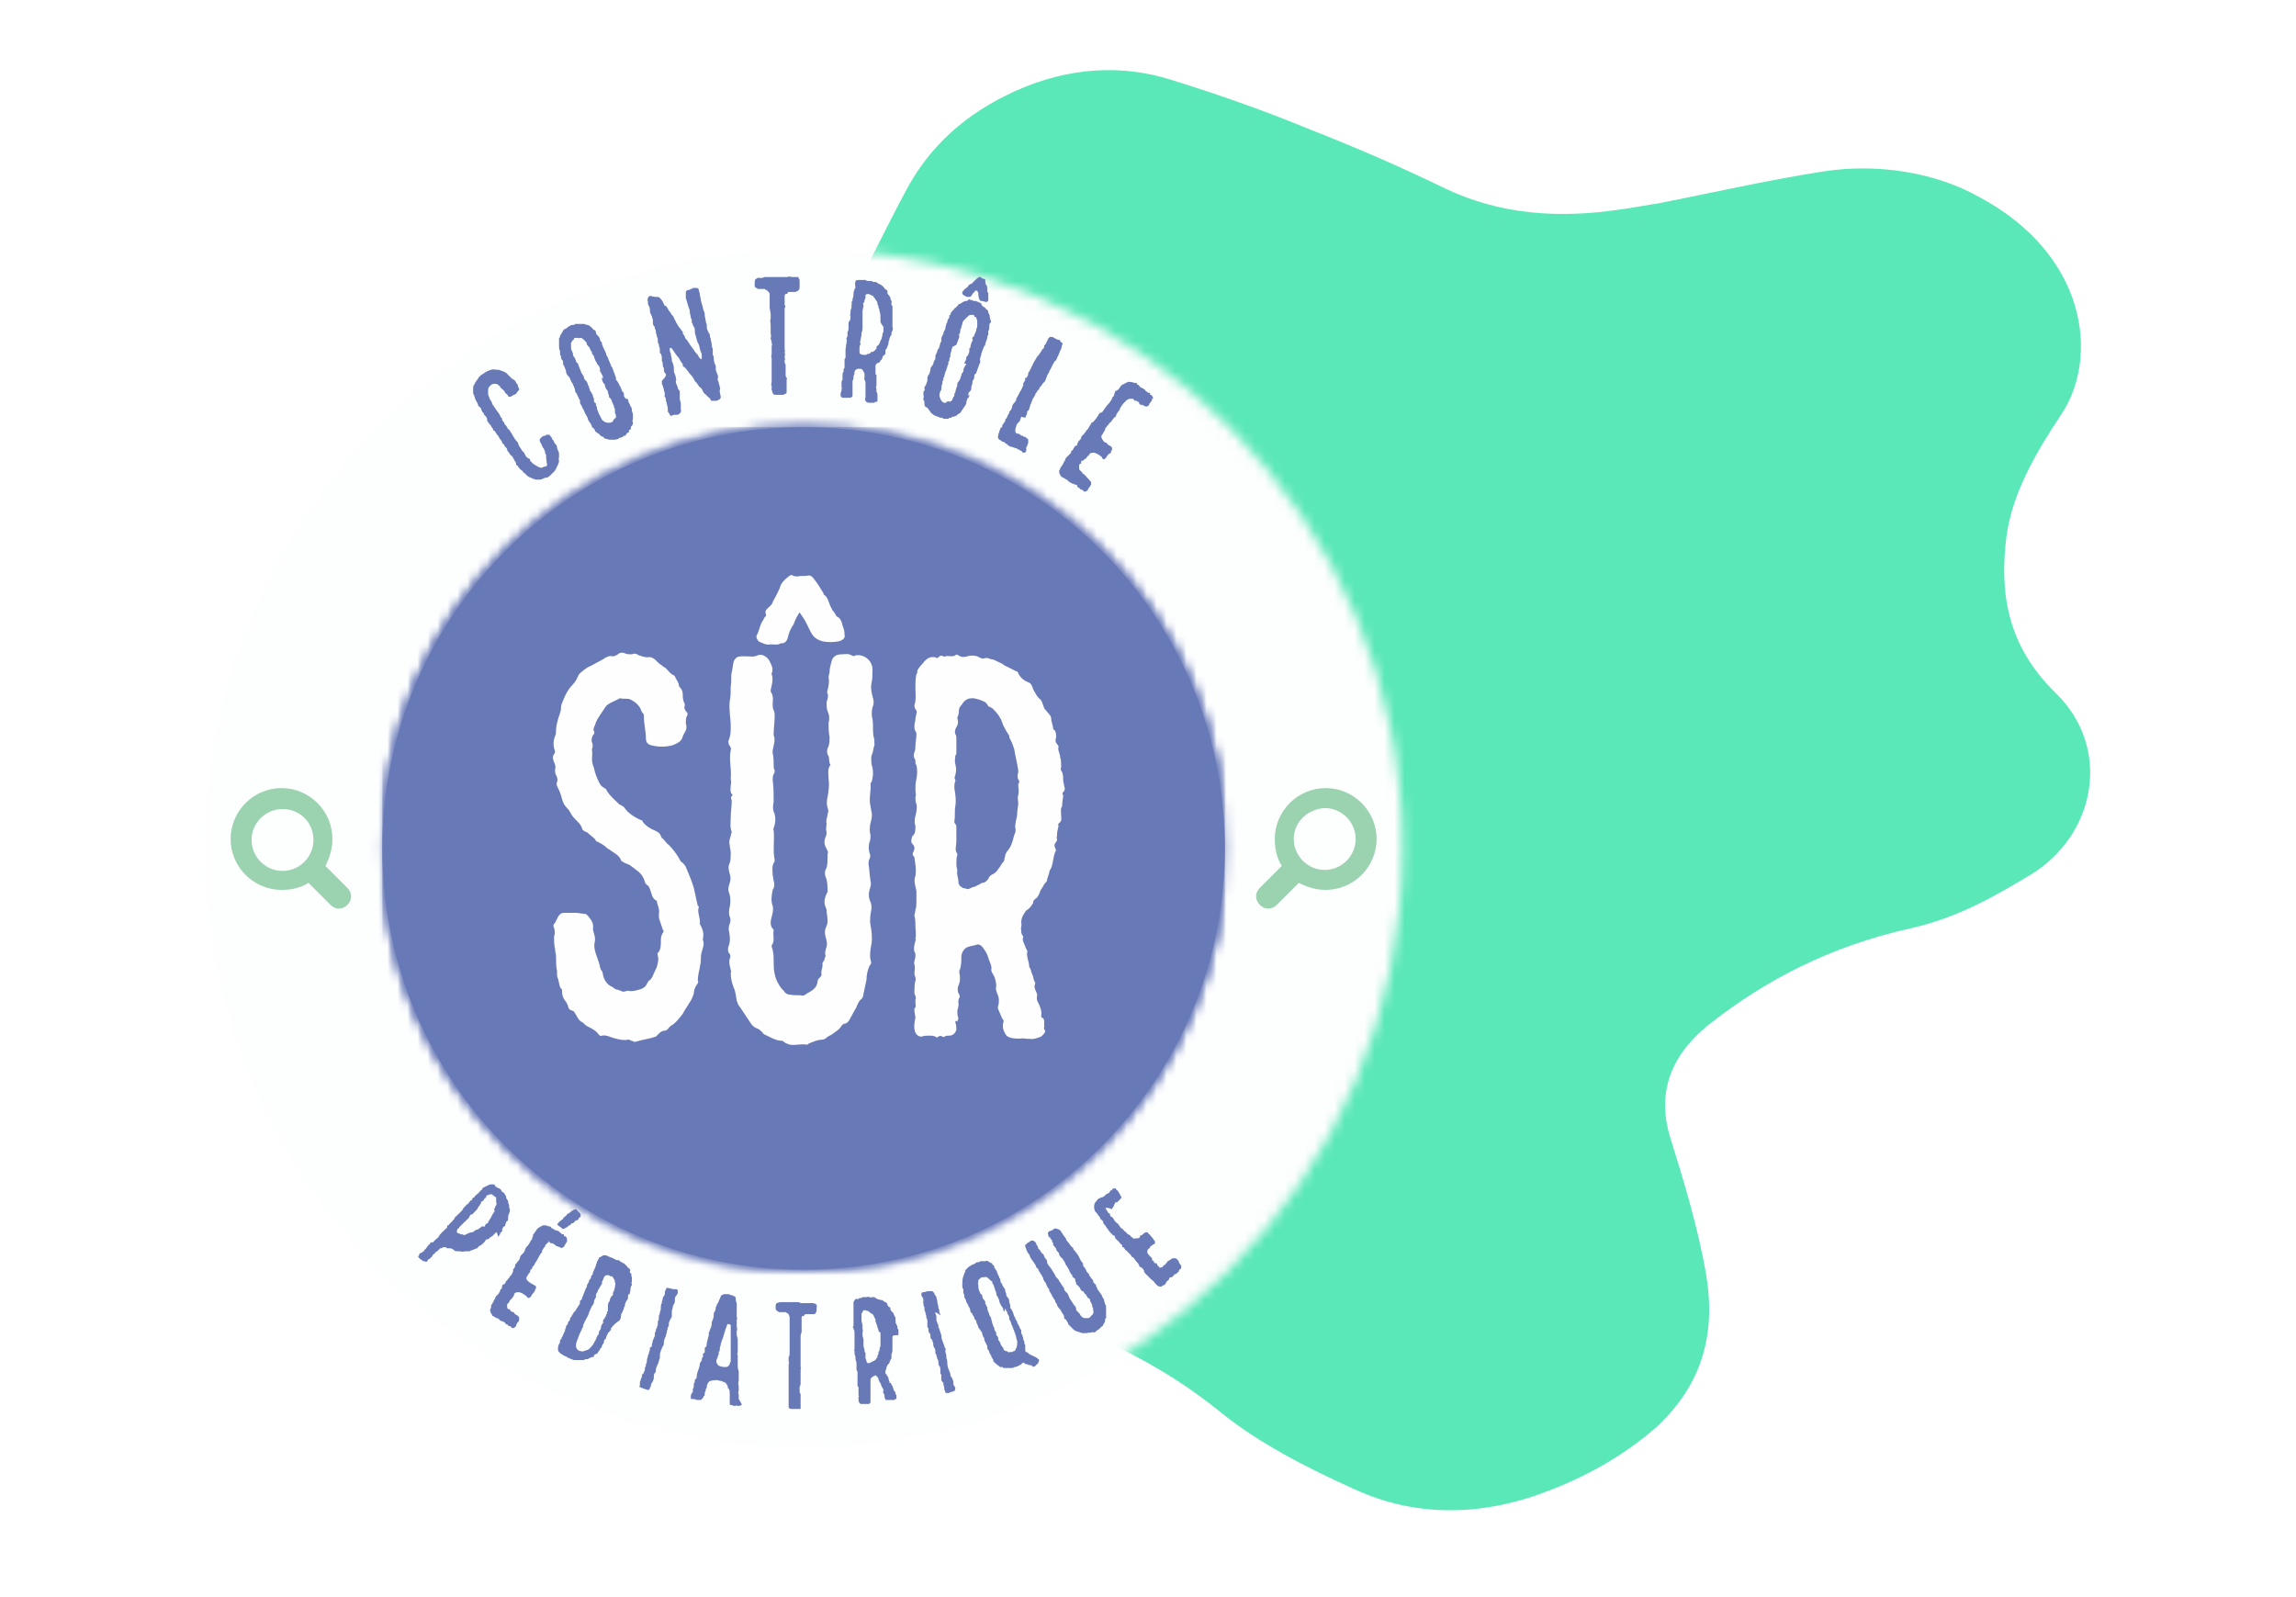 <?xml version="1.0" encoding="utf-8"?>
<!-- Generator: Adobe Illustrator 25.3.0, SVG Export Plug-In . SVG Version: 6.00 Build 0)  -->
<svg version="1.1" id="Calque_1" xmlns="http://www.w3.org/2000/svg" xmlns:xlink="http://www.w3.org/1999/xlink" x="0px" y="0px"
	 viewBox="0 0 230 160" style="enable-background:new 0 0 230 160;" xml:space="preserve">
<style type="text/css">
	.st0{fill-rule:evenodd;clip-rule:evenodd;fill:#5BE8B8;}
	.st1{filter:url(#Adobe_OpacityMaskFilter);}
	.st2{fill-rule:evenodd;clip-rule:evenodd;fill:#FFFFFF;}
	.st3{mask:url(#mask-2_1_);fill-rule:evenodd;clip-rule:evenodd;fill:#FDFEFE;}
	.st4{fill-rule:evenodd;clip-rule:evenodd;fill:#73A441;}
	.st5{fill-rule:evenodd;clip-rule:evenodd;fill:#6879B7;}
	.st6{filter:url(#Adobe_OpacityMaskFilter_1_);}
	.st7{mask:url(#mask-4_1_);fill-rule:evenodd;clip-rule:evenodd;fill:#6879B7;}
	.st8{filter:url(#Adobe_OpacityMaskFilter_2_);}
	.st9{mask:url(#mask-6_1_);fill-rule:evenodd;clip-rule:evenodd;fill:#6879B7;}
	.st10{filter:url(#Adobe_OpacityMaskFilter_3_);}
	.st11{mask:url(#mask-8_1_);fill-rule:evenodd;clip-rule:evenodd;fill:#6879B7;}
	.st12{fill-rule:evenodd;clip-rule:evenodd;fill:#FEFEFE;}
	.st13{fill-rule:evenodd;clip-rule:evenodd;fill:#9BD3B0;}
</style>
<g id="_xD83D__xDDA5_-Desktop">
	<g id="Poupina-HP-Desktop" transform="translate(-352, -2361)">
		<g id="Engagements" transform="translate(120, 1827)">
			<g id="Group-11" transform="translate(232, 534)">
				<path id="Fill-1-Copy-7" class="st0" d="M25.6,82.4c1.8-6.4,6.6-11.6,15.2-15.2c6.4-2.7,12.7-5.4,17.8-9.1
					c11-8,19.7-17.1,25.8-27.1c2.4-3.9,4.2-7.9,6.3-11.8c2-3.8,5.1-7.2,10.2-9.7c4.9-2.4,10.4-3.3,16.1-1.6
					c4.9,1.5,9.7,3.2,14.3,5.1c4.6,1.8,9.2,3.8,13.5,5.9c5.5,2.6,11.3,3,17.4,2.1c0.9-0.1,3.6-0.6,3.8-0.6
					c5.6-1.1,10.8-2.3,16.5-3.2c5.6-0.9,11.4,0.1,15.7,2.5c10.9,5.8,12.1,16.1,8.3,21.8c-2.6,3.9-4.9,7.9-5.5,12.2
					c-0.7,5.6,0,10.9,4.9,15.7c5.7,5.5,4.1,14.3-2.6,18.3c-3.5,2.1-7.1,4.2-11.9,5.3c-8.1,1.8-14.5,5.2-19.9,9.4
					c-4.3,3.3-5.5,7.2-4.2,11.5c1.4,4.5,2.8,9.1,3.6,13.7c1,5.9-0.3,11-4.9,15.3c-2.8,2.5-6.4,4.7-10.5,6.3
					c-6.7,2.7-13.5,2.9-19.8,0c-4.9-2.2-9.7-4.7-13.4-7.7c-9.7-7.9-22.2-12-37.4-13.3c-11.5-0.9-22.8-2.9-33.4-6
					c-7.2-2-13.2-5.4-17.3-9.7c-2.9-3.2-5.9-6.4-7.8-9.9c-1.8-3.1-2.2-6.4-3-8.8C24.3,89.2,24.7,85.8,25.6,82.4z"/>
				<g id="Group-65" transform="translate(0, 18)">
					<g id="Group-3">
						<g id="Clip-2">
						</g>
						<defs>
							<filter id="Adobe_OpacityMaskFilter" filterUnits="userSpaceOnUse" x="17.2" y="3.7" width="126.7" height="126.7">
								<feColorMatrix  type="matrix" values="1 0 0 0 0  0 1 0 0 0  0 0 1 0 0  0 0 0 1 0"/>
							</filter>
						</defs>
						<mask maskUnits="userSpaceOnUse" x="17.2" y="3.7" width="126.7" height="126.7" id="mask-2_1_">
							<g class="st1">
								<path id="path-1_1_" class="st2" d="M80.2,7C47.3,7.1,20.7,33.7,20.5,66.6l0,0v0.8c0.2,33,27,59.6,60,59.6l0,0
									c33.1,0,60-26.9,60-60l0,0c0-33-26.7-59.9-59.7-60l0,0H80.2z"/>
							</g>
						</mask>
						<polygon id="Fill-1" class="st3" points="17.2,130.3 143.8,130.3 143.8,3.7 17.2,3.7 						"/>
					</g>
					<polygon id="Fill-4" class="st4" points="80.5,67.4 80.5,67.4 80.5,66.6 					"/>
					<path id="Fill-5" class="st5" d="M38.3,67c0,23.3,18.9,42.2,42.2,42.2c23.3,0,42.2-18.9,42.2-42.2c0-23.3-18.9-42.2-42.2-42.2
						C57.2,24.8,38.3,43.7,38.3,67"/>
					<g id="Group-9" transform="translate(17.81, 17.776)">
						<g id="Clip-8">
						</g>
						<defs>
							<filter id="Adobe_OpacityMaskFilter_1_" filterUnits="userSpaceOnUse" x="-475.4" y="-3069.5" width="1075" height="5563.1">
								<feColorMatrix  type="matrix" values="1 0 0 0 0  0 1 0 0 0  0 0 1 0 0  0 0 0 1 0"/>
							</filter>
						</defs>
						<mask maskUnits="userSpaceOnUse" x="-475.4" y="-3069.5" width="1075" height="5563.1" id="mask-4_1_">
							<g class="st6">
								<path id="path-3_1_" class="st2" d="M20.5,49.2c0,23.3,18.9,42.2,42.2,42.2l0,0c23.3,0,42.2-18.9,42.2-42.2l0,0
									C104.9,25.9,86,7,62.7,7l0,0C39.4,7,20.5,25.9,20.5,49.2L20.5,49.2z"/>
							</g>
						</mask>
						<polygon id="Fill-7" class="st7" points="-475.4,2493.5 599.5,2493.5 599.5,-3069.5 -475.4,-3069.5 						"/>
					</g>
					<g id="Group-12" transform="translate(17.809, 17.777)">
						<g id="Clip-11">
						</g>
						<defs>
							<filter id="Adobe_OpacityMaskFilter_2_" filterUnits="userSpaceOnUse" x="20.5" y="-11.6" width="84.5" height="121.6">
								<feColorMatrix  type="matrix" values="1 0 0 0 0  0 1 0 0 0  0 0 1 0 0  0 0 0 1 0"/>
							</filter>
						</defs>
						<mask maskUnits="userSpaceOnUse" x="20.5" y="-11.6" width="84.5" height="121.6" id="mask-6_1_">
							<g class="st8">
								<path id="path-5_1_" class="st2" d="M20.5,49.2c0,23.3,18.9,42.2,42.2,42.2l0,0c23.3,0,42.2-18.9,42.2-42.2l0,0
									C104.9,25.9,86,7,62.7,7l0,0C39.4,7,20.5,25.9,20.5,49.2L20.5,49.2z"/>
							</g>
						</mask>
						<polygon id="Fill-10" class="st9" points="20.5,110 104.9,110 104.9,-11.6 20.5,-11.6 						"/>
					</g>
					<g id="Group-15" transform="translate(17.809, 17.777)">
						<g id="Clip-14">
						</g>
						<defs>
							<filter id="Adobe_OpacityMaskFilter_3_" filterUnits="userSpaceOnUse" x="20.5" y="7" width="84.4" height="84.5">
								<feColorMatrix  type="matrix" values="1 0 0 0 0  0 1 0 0 0  0 0 1 0 0  0 0 0 1 0"/>
							</filter>
						</defs>
						<mask maskUnits="userSpaceOnUse" x="20.5" y="7" width="84.4" height="84.5" id="mask-8_1_">
							<g class="st10">
								<path id="path-7_1_" class="st2" d="M20.5,49.2c0,23.3,18.9,42.2,42.2,42.2l0,0c23.3,0,42.2-18.9,42.2-42.2l0,0
									C104.9,25.9,86,7,62.7,7l0,0C39.4,7,20.5,25.9,20.5,49.2L20.5,49.2z"/>
							</g>
						</mask>
						<polygon id="Fill-13" class="st11" points="20.5,91.5 104.9,91.5 104.9,7 20.5,7 						"/>
					</g>
					<g id="Group-64" transform="translate(2.701, 2.75)">
						<path id="Fill-16" class="st5" d="M52.8,23.5c0,0.1,0.1,0.2,0.2,0.3c0.1,0.1,0.1,0.2,0.1,0.3c0,0.1,0.1,0.2,0.1,0.3
							c0.1,0.1,0.1,0.3,0.1,0.4l0,0.2c0,0,0,0.1,0,0.1c-0.1,0.1,0,0.2,0,0.3c0,0.2-0.1,0.4-0.2,0.6L53,26.2c0,0.1-0.1,0.1-0.1,0.2
							l-0.1,0.1c-0.1,0.1-0.2,0.2-0.3,0.3c-0.1,0.1-0.2,0.2-0.4,0.3L52,27.1c-0.2,0-0.4,0.2-0.6,0.2c-0.1,0-0.2,0-0.3,0
							c-0.1,0-0.2,0-0.4-0.1c-0.1,0-0.2-0.1-0.2-0.1c-0.1,0-0.3-0.1-0.4-0.2c-0.1-0.1-0.1-0.1-0.2-0.2c-0.1-0.1-0.2-0.1-0.2-0.2
							c0,0,0,0-0.1-0.1c-0.2-0.1-0.3-0.3-0.4-0.4c0-0.1-0.1-0.1-0.2-0.2l0-0.1c0-0.2-0.2-0.3-0.2-0.4c0,0,0,0,0,0
							c-0.1-0.2-0.2-0.4-0.4-0.5c0-0.1-0.1-0.1-0.1-0.2c-0.1-0.1-0.2-0.2-0.2-0.3c0-0.1,0-0.1-0.1-0.2c-0.1-0.1-0.2-0.2-0.2-0.3
							l-0.1-0.1c0,0-0.1,0-0.1-0.1c0-0.2-0.2-0.3-0.3-0.5c0-0.1-0.1-0.2-0.2-0.3l-0.2-0.3c0-0.1-0.1-0.1-0.1-0.1
							c-0.1,0-0.1-0.1-0.1-0.1c0-0.1-0.1-0.2-0.1-0.2c-0.1-0.1-0.1-0.2-0.2-0.3c-0.1-0.1-0.2-0.2-0.2-0.3c-0.1,0-0.1-0.1-0.1-0.1
							c0,0,0-0.1,0-0.1c0-0.2-0.1-0.3-0.2-0.4c0,0-0.1-0.1-0.1-0.1c0-0.1-0.1-0.2-0.1-0.2c0,0,0,0,0,0c-0.1-0.1-0.2-0.3-0.2-0.4
							c-0.1-0.1-0.1-0.2-0.2-0.2c0,0,0-0.1-0.1-0.1c0-0.2-0.1-0.3-0.2-0.5c-0.1-0.1-0.1-0.3-0.2-0.5c0-0.1,0-0.1-0.1-0.2
							c0-0.1,0-0.1,0-0.2c0-0.1,0-0.3,0-0.4c0-0.1,0-0.2,0.1-0.3l0.1-0.2c0.1-0.2,0.3-0.4,0.4-0.6c0.1-0.1,0.2-0.2,0.4-0.3
							c0.1-0.1,0.3-0.2,0.5-0.3c0.1,0,0.2-0.1,0.3-0.1c0,0,0,0,0,0c0.2-0.1,0.4,0,0.7,0c0,0,0,0,0.1,0c0.2,0.1,0.3,0.1,0.5,0.2
							c0.1,0,0.1,0.1,0.2,0.1c0.1,0.1,0.1,0.1,0.2,0.2c0,0,0.1,0.1,0.1,0.1l0.3,0.3c0.1,0,0.1,0.1,0.2,0.1c0.1,0.1,0.2,0.2,0.2,0.3
							c0.1,0.1,0.2,0.2,0.2,0.4c0,0.1,0.1,0.1,0.1,0.2c0,0.1,0,0.2-0.1,0.2L49,18.7c-0.1,0-0.1,0.1-0.2,0.1c-0.1,0-0.1,0.1-0.2,0.1
							l0,0c-0.1,0.1-0.2,0.1-0.3,0.1c0,0-0.1,0-0.1-0.1c-0.1-0.1-0.1-0.2-0.2-0.2c0,0-0.1-0.1-0.1-0.1c0-0.1-0.1-0.2-0.2-0.3
							c-0.1-0.1-0.3-0.2-0.3-0.3c0-0.1-0.1-0.1-0.1-0.1l-0.1-0.1c-0.1-0.1-0.3-0.1-0.4-0.1c-0.2,0-0.3,0.1-0.4,0.2
							c-0.1,0.1-0.2,0.2-0.2,0.4c0,0.2,0,0.3,0,0.5c0.1,0.2,0.1,0.3,0.2,0.5c0.1,0.1,0.2,0.3,0.2,0.4c0.1,0.2,0.3,0.4,0.4,0.6
							c0.1,0.1,0.2,0.3,0.3,0.4l0.1,0.2c0,0.1,0.1,0.1,0.1,0.2c0.1,0,0.1,0.1,0.1,0.2c0,0.1,0.1,0.1,0.1,0.2c0,0,0.1,0,0.1,0.1
							c0,0.1,0.1,0.2,0.2,0.3c0.1,0.1,0.1,0.3,0.3,0.4c0.1,0.1,0.1,0.2,0.2,0.3c0.1,0.2,0.2,0.3,0.3,0.5l0,0
							c0.1,0.2,0.3,0.4,0.4,0.5l0,0.1c0.1,0.3,0.3,0.5,0.4,0.7c0,0,0.1,0.1,0.1,0.1c0,0,0.1,0.1,0.1,0.1c0.1,0.2,0.2,0.5,0.5,0.6
							c0.1,0,0.1,0.1,0.1,0.2l0.3,0.3c0.1,0.1,0.2,0.1,0.3,0.2c0.1,0,0.1,0.1,0.2,0.1l0.2,0.1c0.1,0,0.2,0,0.2,0
							c0.1,0,0.1-0.1,0.2-0.1c0,0,0.1,0,0.1,0c0.1,0,0.1-0.1,0.2-0.1l0-0.1C52,25.2,52,25,52,24.8c-0.1-0.1-0.1-0.2-0.1-0.3
							c-0.1-0.2-0.1-0.3-0.2-0.4c-0.1-0.1-0.1-0.3-0.2-0.4c0-0.1-0.1-0.1-0.1-0.2c-0.1-0.2,0-0.3,0.1-0.4c0.1-0.1,0.2-0.2,0.4-0.2
							c0.1,0,0.1-0.1,0.1-0.1c0.1,0,0.2,0,0.3,0c0,0,0.1,0,0.1,0.1c0.1,0.1,0.2,0.2,0.2,0.3c0,0,0,0.1,0.1,0.1
							C52.7,23.2,52.7,23.4,52.8,23.5"/>
						<path id="Fill-18" class="st5" d="M57.7,17.1c0-0.2-0.1-0.3-0.2-0.5c0-0.1-0.1-0.1-0.1-0.2c0-0.1,0-0.1,0-0.1c0,0,0,0,0-0.1
							c0-0.1-0.1-0.3-0.2-0.4c0,0-0.1-0.1-0.1-0.1c0-0.1,0-0.1,0-0.1c-0.2-0.2-0.2-0.4-0.3-0.6c0-0.1,0-0.1-0.1-0.2
							c-0.1-0.1-0.1-0.1-0.1-0.2c0-0.1,0-0.1-0.1-0.2l-0.1-0.2c0-0.1-0.1-0.2-0.2-0.3c0,0-0.1-0.1-0.1-0.1c0-0.2-0.1-0.3-0.2-0.4
							c-0.1-0.1-0.3-0.3-0.4-0.3c0,0-0.1,0-0.1,0c-0.1,0-0.1,0.1-0.2,0c-0.1,0-0.1,0-0.2,0l-0.1,0c-0.1,0-0.1,0-0.1,0.1
							c0,0,0,0.1-0.1,0.1c-0.1,0.1-0.1,0.2-0.2,0.3c0,0.1,0,0.3,0,0.4c0,0.2,0,0.3,0.1,0.4c0,0.1,0.1,0.2,0.1,0.3c0,0,0,0,0,0.1
							c0,0.1,0.1,0.2,0.1,0.2c0.1,0.1,0.1,0.2,0.2,0.4c0,0.1,0,0.1,0.1,0.2c0,0,0.1,0,0.1,0.1c0.1,0.3,0.2,0.5,0.3,0.8l0.1,0.2
							c0.1,0.1,0.2,0.3,0.2,0.4c0,0.1,0.1,0.2,0.2,0.3c0,0,0.1,0.1,0.1,0.1c0,0.1,0.1,0.2,0.1,0.3c0,0.1,0.1,0.1,0.1,0.2
							c0,0,0,0,0,0.1c0.1,0.1,0.1,0.2,0.1,0.3l0.1,0.1c0.1,0.2,0.2,0.3,0.2,0.5c0,0,0,0,0,0c0.1,0.1,0.1,0.2,0.1,0.4
							c0,0.1,0,0.1,0.1,0.2c0.1,0,0.1,0.1,0.1,0.2c0,0.1,0.1,0.2,0.1,0.3l0,0.1c0.1,0.2,0.1,0.3,0.2,0.5c0,0.1,0.1,0.1,0.1,0.2
							l0.2,0.4c0,0,0,0,0,0c0.2,0.2,0.4,0.3,0.6,0.3c0,0,0,0,0.1,0c0.1,0,0.1,0,0.1,0c0.1,0,0.2-0.1,0.3-0.1c0,0,0-0.1,0-0.1
							c0,0,0,0,0,0c0.1-0.1,0.1-0.2,0.3-0.3c0,0,0,0,0,0c0-0.1,0-0.2,0-0.3l0,0c-0.1-0.1-0.1-0.2-0.1-0.3c0,0,0,0,0-0.1
							c0-0.1,0-0.1,0-0.2c-0.1-0.1-0.1-0.2-0.1-0.2c0-0.1,0-0.1,0-0.1c-0.1-0.1-0.1-0.3-0.2-0.4c0-0.1-0.1-0.3-0.2-0.4
							c-0.1,0-0.1-0.1-0.1-0.2c0-0.1-0.1-0.2-0.1-0.4c0-0.1-0.1-0.2-0.2-0.3c0-0.1-0.1-0.2-0.1-0.3c0-0.1,0-0.2-0.1-0.2
							c-0.1-0.2-0.2-0.3-0.2-0.5c0-0.1,0-0.1-0.1-0.2C57.7,17.2,57.7,17.2,57.7,17.1 M60.2,19.3c0.1,0.1,0,0.2,0.1,0.3
							c0.1,0.1,0.1,0.3,0.2,0.4c0.1,0.1,0.1,0.3,0.1,0.4c0,0.1,0.1,0.2,0.1,0.4c0,0.1,0,0.3,0,0.4c0,0.1-0.1,0.2,0,0.4
							c0,0.1,0,0.1,0,0.1c0,0.1-0.1,0.2-0.2,0.3l0,0.1c0,0.1,0,0.2-0.1,0.2c-0.1,0-0.1,0.1-0.1,0.2c0,0,0,0.1-0.1,0.1
							c-0.1,0-0.1,0.1-0.2,0.2c0,0.1-0.1,0.1-0.1,0.1c0,0-0.1,0-0.1,0c-0.1,0.1-0.2,0.2-0.4,0.2c-0.1,0-0.1,0.1-0.1,0.1
							c-0.1,0-0.3,0.1-0.4,0.1c-0.2,0-0.3,0-0.5,0c-0.2,0-0.3-0.1-0.5-0.1L57.7,23c-0.1,0-0.3-0.1-0.4-0.3c-0.1,0-0.2-0.1-0.3-0.2
							c-0.1,0-0.1-0.1-0.1-0.1c0-0.1-0.1-0.2-0.2-0.3c-0.1,0-0.1-0.1-0.1-0.1c0-0.1-0.1-0.2-0.1-0.2c0-0.1,0-0.1-0.1-0.2
							c-0.1-0.1-0.1-0.2-0.2-0.3c0-0.2-0.1-0.3-0.2-0.5c0-0.1-0.1-0.1-0.1-0.1c0,0,0-0.1,0-0.1c-0.1-0.1-0.1-0.3-0.2-0.4
							c-0.1-0.1-0.1-0.3-0.2-0.4c-0.1-0.1-0.1-0.2-0.1-0.3c0,0,0-0.1,0-0.1c0-0.1-0.1-0.2-0.1-0.2c-0.1-0.2-0.1-0.3-0.2-0.4
							c0-0.1,0-0.1-0.1-0.2c-0.1-0.1-0.1-0.2-0.1-0.3c0-0.1-0.1-0.2-0.1-0.3c0-0.1-0.1-0.1-0.1-0.2c0,0,0-0.1-0.1-0.2l-0.2-0.4
							c0-0.1-0.1-0.2-0.2-0.3c-0.1-0.1-0.2-0.3-0.2-0.4c0,0,0,0,0-0.1c-0.1-0.2-0.1-0.3-0.2-0.5c0,0,0,0,0,0
							c-0.1-0.1-0.1-0.2-0.1-0.4c0-0.1,0-0.1-0.1-0.2c-0.1-0.1-0.1-0.2-0.1-0.3c0-0.1-0.1-0.2-0.1-0.3c0-0.1,0-0.1,0-0.2
							c0,0,0-0.1,0-0.1c-0.1-0.2-0.1-0.3-0.1-0.5c0-0.1,0-0.1,0-0.2c0,0,0-0.1,0-0.1c0-0.1,0-0.3,0-0.4c0,0,0-0.1,0-0.1
							c0.1,0,0.1-0.1,0.1-0.2c0.1-0.2,0.2-0.3,0.3-0.5c0-0.1,0.1-0.1,0.1-0.1c0-0.1,0.1-0.1,0.1-0.1c0.1,0,0.2-0.1,0.3-0.2
							c0.1,0,0.1-0.1,0.2-0.1c0,0,0,0,0,0c0.1-0.1,0.2-0.1,0.3-0.1c0.1,0,0.2,0,0.2-0.1c0,0,0.1,0,0.1,0c0.1,0,0.1,0,0.2,0
							c0.1,0,0.2,0,0.4,0c0.1,0,0.2,0,0.2,0c0.1,0,0.2,0.1,0.3,0.1l0,0c0.2,0,0.4,0.2,0.6,0.4c0,0,0,0.1,0.1,0.1
							c0.1,0,0.2,0.1,0.2,0.3c0,0.1,0.1,0.2,0.2,0.3c0.1,0.1,0.2,0.2,0.2,0.4c0,0.1,0.1,0.1,0.1,0.2c0.1,0,0.1,0.1,0.1,0.2
							c0,0.1,0.1,0.2,0.1,0.3l0.2,0.4c0,0.1,0.1,0.2,0.1,0.2c0,0.2,0.1,0.3,0.2,0.5c0,0.1,0.1,0.2,0.1,0.3c0.1,0.1,0.1,0.3,0.2,0.4
							c0,0.1,0,0.2,0.1,0.2c0,0,0,0,0,0c0.1,0.3,0.2,0.5,0.3,0.8c0,0.1,0.1,0.2,0.1,0.3c0,0,0,0.1,0,0.1c0,0.1,0,0.1,0.1,0.2
							c0.1,0.1,0.1,0.2,0.2,0.3c0,0.1,0.1,0.2,0.2,0.4c0,0.1,0.1,0.2,0.1,0.3c0,0,0,0.1,0.1,0.1c0.1,0.1,0.1,0.2,0.1,0.3
							c0,0.1,0,0.1,0,0.1c0,0.1,0.1,0.2,0.2,0.3C60.2,19.2,60.2,19.2,60.2,19.3"/>
						<path id="Fill-20" class="st5" d="M68,11.4c0,0.2,0.1,0.3,0.1,0.4c0,0.1,0,0.1,0,0.2c0,0.2,0.1,0.4,0.2,0.6c0,0,0,0.1,0.1,0.1
							c0,0.2,0,0.3,0.1,0.5c0,0.2,0.1,0.4,0.1,0.6c0,0.1,0,0.2,0.1,0.4c0,0.1,0,0.1,0,0.2c0,0.1,0,0.2,0,0.3c0,0,0,0.1,0,0.1
							c0.1,0.1,0.1,0.3,0.1,0.4c0,0.3,0.1,0.5,0.2,0.7c0,0.1,0,0.1,0,0.2c0,0.1,0,0.1,0,0.2c0.1,0.2,0.1,0.4,0.2,0.5
							c0,0,0,0.1,0,0.1c0,0.1,0.1,0.1,0,0.2c0,0.1,0,0.1,0,0.2c0,0.1,0.1,0.2,0.1,0.3c0,0.1,0.1,0.3,0.1,0.4c0,0.1,0.1,0.2,0,0.3
							c0,0.1,0,0.1,0,0.2l0.1,0.5c0,0.1,0,0.2-0.2,0.3c-0.1,0-0.1,0.1-0.2,0.1c-0.1,0-0.2,0-0.3,0c0,0-0.1,0-0.1,0l-0.1,0
							c-0.1,0-0.1,0-0.1-0.1c-0.1-0.2-0.3-0.3-0.4-0.4c0-0.1-0.1-0.1-0.2-0.2c0,0,0,0-0.1-0.1c-0.1-0.2-0.2-0.4-0.3-0.5
							c-0.1-0.1-0.2-0.1-0.2-0.2c-0.1-0.1-0.1-0.1-0.2-0.3c0,0-0.1,0-0.1-0.1c-0.1,0-0.1-0.1-0.1-0.1c-0.1-0.2-0.2-0.4-0.4-0.6
							l-0.1-0.1c0,0,0-0.1-0.1-0.1c0-0.1-0.1-0.2-0.2-0.3c-0.1-0.1-0.1-0.2-0.2-0.2c0-0.1-0.1-0.1-0.1-0.1c-0.1,0-0.1-0.1-0.1-0.2
							c0-0.1-0.1-0.2-0.1-0.2c-0.1-0.1-0.2-0.3-0.3-0.5c-0.2-0.2-0.4-0.5-0.6-0.8c-0.1-0.1-0.1-0.2-0.2-0.2c-0.1,0-0.1,0-0.1,0.1
							c0,0.1,0,0.2,0,0.2c0,0.1,0.1,0.2,0.1,0.3c0,0.2,0.1,0.4,0.1,0.6c0,0,0,0.1,0,0.1c0.1,0.2,0.2,0.5,0.2,0.7c0,0,0,0,0,0.1
							c0,0.2,0,0.4,0.1,0.5c0,0.1,0.1,0.2,0.1,0.4c0,0.1,0.1,0.2,0,0.3l0,0c0,0.1,0,0.3,0.1,0.4c0,0.1,0.1,0.2,0.1,0.3
							c0,0.1,0,0.1,0.1,0.2c0.1,0.1,0.1,0.2,0.1,0.4c0,0.1,0,0.2,0,0.3c0,0,0,0.1,0,0.2c0,0.2,0.1,0.3,0.1,0.5c0,0.1,0,0.1,0,0.2
							c0,0.1,0,0.3,0,0.4c0.1,0.2-0.1,0.4-0.3,0.5c-0.1,0-0.1,0-0.1,0c0,0-0.1,0-0.1,0c-0.1,0-0.3,0-0.4,0.1c-0.1,0-0.2,0-0.2-0.1
							c0-0.1-0.1-0.1-0.1-0.2c0,0-0.1-0.1-0.1-0.1c0-0.1,0-0.2,0-0.3c0-0.2-0.1-0.4-0.1-0.5c0-0.1-0.1-0.3-0.1-0.4
							c0-0.1,0-0.2-0.1-0.3c0-0.1-0.1-0.1,0-0.2c0-0.1,0-0.1,0-0.1c0-0.1-0.1-0.3-0.1-0.4c0-0.1-0.1-0.3-0.1-0.4
							c-0.1-0.1-0.1-0.2-0.1-0.4c0,0,0-0.1,0-0.1C64,17,64,16.9,64,16.8c0-0.1,0-0.1-0.1-0.2c-0.1-0.1-0.1-0.2-0.1-0.4
							c0-0.1,0-0.1,0-0.1c-0.1-0.1-0.1-0.1-0.1-0.2c0-0.2,0-0.3-0.1-0.5c0-0.1,0-0.1,0-0.2c0-0.2,0-0.3-0.1-0.5c0,0-0.1-0.1-0.1-0.1
							c0-0.1,0-0.1,0-0.2c0-0.1,0-0.1,0-0.2c0-0.1-0.1-0.2-0.1-0.4c0-0.1,0-0.1-0.1-0.2c0-0.1,0-0.1,0-0.2c0-0.1,0-0.3-0.1-0.4
							c0,0,0-0.1,0-0.1c0-0.1-0.1-0.2-0.1-0.4c0-0.1,0-0.2-0.1-0.3c0-0.1,0-0.2-0.1-0.3c-0.1-0.1-0.1-0.2-0.1-0.4c0-0.1,0-0.1,0-0.2
							c0-0.1-0.1-0.2-0.1-0.4l0,0c-0.1-0.1-0.1-0.1-0.1-0.2l0,0c-0.1-0.1-0.1-0.3-0.1-0.4c0-0.1,0-0.2-0.1-0.4
							c-0.1-0.1-0.1-0.3-0.1-0.4c0,0,0,0,0-0.1c-0.1-0.1,0-0.2,0-0.3c0.1-0.2,0.2-0.2,0.3-0.2C62.8,9,63,9,63.2,9
							c0.1,0,0.1,0,0.2,0.1c0.1,0.1,0.2,0.2,0.3,0.4c0,0.1,0.1,0.1,0.1,0.2c0,0.1,0.1,0.2,0.2,0.2c0,0,0,0,0.1,0.1
							c0.1,0.2,0.2,0.4,0.4,0.6c0,0,0,0,0,0c0,0.1,0.1,0.2,0.2,0.3c0.1,0.1,0.1,0.2,0.2,0.4c0,0,0.1,0.1,0.1,0.2
							c0.1,0.2,0.2,0.3,0.3,0.5c0,0,0.1,0.1,0.1,0.1c0,0,0,0.1,0.1,0.1c0,0,0,0,0,0c0,0.1,0.1,0.2,0.2,0.3c0,0,0,0,0,0.1
							c0,0.1,0,0.1,0.1,0.2c0.1,0.1,0.1,0.3,0.2,0.4c0,0,0.1,0.1,0.1,0.1c0.1,0.1,0.1,0.2,0.2,0.3c0.1,0.1,0.1,0.2,0.2,0.3
							c0.1,0.1,0.2,0.3,0.3,0.4c0.1,0.2,0.2,0.3,0.4,0.5c0,0.1,0.1,0.1,0.1,0.2c0.1,0.1,0.1,0.2,0.2,0.2c0.1,0.1,0.1,0,0.1-0.1
							c0-0.1,0-0.1,0-0.2c0-0.1,0-0.3-0.1-0.4c-0.1-0.2-0.1-0.5-0.2-0.7c0-0.1-0.1-0.2-0.1-0.2l-0.1-0.3c0-0.1-0.1-0.3-0.1-0.4
							c-0.1-0.2-0.1-0.4-0.1-0.6c0-0.1,0-0.2-0.1-0.3c0-0.1-0.1-0.1-0.1-0.2c0-0.1,0-0.1-0.1-0.2c0,0,0-0.1,0-0.1
							c0-0.1,0-0.3-0.1-0.4c0-0.2-0.1-0.4-0.1-0.6c0-0.1,0-0.2-0.1-0.4c-0.1-0.3-0.2-0.7-0.3-1C66,8.9,66,8.7,66,8.6
							c0-0.1,0-0.2,0.2-0.3c0.1,0,0.2,0,0.3-0.1c0.1,0,0.1,0,0.2-0.1c0.1,0,0.2,0,0.2,0l0.2,0c0.1,0,0.2,0.1,0.2,0.2
							c0,0.1,0.1,0.3,0.1,0.4c0,0.2,0.1,0.4,0.1,0.6c0,0.1,0.1,0.3,0.1,0.4l0,0c0.1,0.2,0.1,0.5,0.2,0.7c0.1,0.2,0.1,0.3,0.1,0.5
							L68,11.4z"/>
						<path id="Fill-22" class="st5" d="M77.4,7.9c0,0.2,0,0.4-0.2,0.5c0,0-0.1,0-0.2,0.1c-0.1,0-0.2,0-0.3,0c-0.1,0-0.3,0-0.4,0
							c0,0-0.1,0-0.1,0.1c0,0.1-0.1,0.1-0.2,0.1c-0.1,0.1-0.1,0.1-0.1,0.2c0,0.2,0,0.3,0,0.5c0,0,0,0.1,0,0.1c0,0.1,0,0.1,0,0.2
							c0,0.1,0,0.1,0,0.1c0.1,0.1,0.1,0.2,0,0.3c0,0,0,0.1,0,0.2c0,0.1,0,0.2,0,0.3l0,0.3c0,0.1,0,0.2,0,0.3c0,0.1,0,0.2,0,0.3
							c0,0.1,0,0.1,0,0.2c0,0.1,0,0.2,0,0.3l0,0.1c0,0.1,0,0.2,0,0.2c0,0.1,0,0.2,0,0.2c0,0,0,0.1,0,0.1c0,0.1,0,0.2,0,0.3l0,0
							c0,0.1,0,0.2,0,0.4c0,0.1,0,0.1,0,0.2c0,0,0,0.1,0,0.1c0,0.1,0,0.2,0,0.3c0,0.1,0,0.2,0,0.3c0,0,0,0.1,0,0.1
							c0.1,0.1,0,0.2,0,0.2c0,0,0,0.1,0,0.1c0.1,0.1,0,0.3,0,0.4c0,0,0,0.1,0,0.1c0.1,0.1,0,0.2,0,0.3c0,0.1,0,0.1,0,0.2
							c0.1,0.1,0.1,0.2,0.1,0.3c0,0.1,0,0.3,0,0.4l0,0.5c0,0.1,0,0.2,0.1,0.3c0.1,0.1,0,0.1,0,0.2c0,0,0,0.1,0,0.1
							c0,0.1,0,0.3,0,0.4c0,0.1,0,0.1,0,0.2c0,0.1,0,0.2,0,0.3l0,0.2c0,0.1,0,0.1-0.1,0.2c0,0-0.1,0-0.2,0.1c-0.1,0-0.1,0-0.2,0
							c-0.1,0-0.1,0-0.2,0c-0.1,0-0.2,0-0.4,0c-0.2,0-0.3-0.1-0.3-0.2l-0.1-0.3c0-0.1,0-0.2,0-0.3c0,0,0-0.1,0-0.1
							c-0.1-0.1,0-0.3,0-0.4c0-0.1,0-0.1,0-0.2c0,0,0-0.1,0-0.1c0-0.2,0-0.4,0-0.6c0-0.1,0-0.3,0-0.4c0-0.2,0-0.4,0-0.7l0-0.1
							c0-0.1,0-0.2,0-0.2c0,0,0-0.1,0-0.1c-0.1-0.1,0-0.2,0-0.4c0,0,0-0.1,0-0.1c0,0,0-0.1,0-0.2c0-0.1,0-0.2,0-0.4c0,0,0-0.1,0-0.1
							c0.1-0.1,0-0.2,0-0.3c0-0.1,0-0.2-0.1-0.4l0-0.1c0.1-0.2,0-0.3,0-0.5c0-0.3,0-0.5,0-0.8c0-0.2-0.1-0.4,0-0.6c0,0,0-0.1,0-0.1
							c0-0.1,0-0.1,0-0.2c0-0.1,0-0.1,0-0.2l-0.1-0.6l0-0.1c0-0.1,0-0.2,0-0.4l0-0.2c0-0.2,0-0.4,0-0.7c0-0.1-0.1-0.2-0.2-0.3
							c-0.1-0.1-0.2-0.1-0.3-0.2l-0.2,0c-0.1,0-0.2,0-0.2,0c0,0-0.1,0-0.2,0c-0.1,0-0.1,0-0.2-0.1c-0.1,0-0.2-0.1-0.2-0.2
							c0-0.1,0-0.2,0-0.2c0-0.1,0-0.1,0-0.1c0-0.1,0-0.3,0.1-0.4c0,0,0,0,0,0c0.1,0,0.2-0.2,0.4-0.1c0.2,0,0.3,0,0.5-0.1
							c0.1,0,0.1,0,0.2,0c0.1,0,0.2,0,0.3,0l0.2,0c0.1,0,0.1,0,0.2,0c0.1,0,0.2,0,0.3,0c0,0,0.1,0,0.2,0c0.1,0,0.2,0,0.3,0
							c0.1,0,0.1,0,0.2,0c0.1,0,0.1,0,0.1,0c0.1,0,0.2,0,0.3,0c0.1-0.1,0.3,0,0.5,0c0.1,0,0.2,0,0.2,0c0.1,0,0.2,0,0.3,0
							c0.1,0,0.1,0,0.1,0.1c0,0.1,0.1,0.1,0.1,0.2c0,0.1,0,0.1,0,0.2C77.4,7.8,77.4,7.8,77.4,7.9"/>
						<path id="Fill-24" class="st5" d="M85.5,11.5c0-0.1,0-0.2,0-0.3l0-0.1c0-0.2,0-0.4-0.1-0.7c0-0.1,0-0.2-0.1-0.3
							c0,0,0-0.1,0-0.1c0,0,0-0.1,0-0.1c-0.1-0.1-0.1-0.2-0.1-0.2c0-0.1,0-0.2-0.1-0.3c-0.1-0.1-0.1-0.2-0.2-0.3l-0.1-0.1
							c0-0.1,0-0.1-0.1-0.1c-0.1-0.1-0.2-0.1-0.4-0.2c-0.1,0-0.2,0-0.3,0.1C84,8.9,84,9,84,9c0,0,0,0,0,0c0,0.1,0,0.2-0.1,0.3l0,0
							c0,0.1,0,0.2-0.1,0.3c0,0-0.1,0.1,0,0.2c0,0,0,0.1,0,0.1l-0.1,0.5c0,0,0,0,0,0.1c0,0.1,0,0.2,0,0.3c0,0.1,0,0.2,0,0.3
							c0,0,0,0.1,0,0.2l0,0c0,0.1,0,0.1,0,0.2c0,0.2,0,0.4,0,0.6c0,0.1,0,0.3-0.1,0.5c0,0,0,0.1,0,0.1c0,0,0,0.1,0,0.1l-0.1,0.5
							c0,0.1-0.1,0.2,0,0.4l0,0c0,0.1-0.1,0.2-0.1,0.3c0,0.1,0,0.1,0,0.2c0,0.1,0,0.2,0,0.3c0,0.1,0,0.2,0.1,0.2
							c0,0.1,0.1,0,0.2,0.1c0.1,0,0.2,0,0.3,0c0.1,0,0.1,0,0.2-0.1c0,0,0,0,0.1,0c0.1,0,0.2-0.1,0.2-0.1c0-0.1,0.1-0.1,0.2-0.1
							c0.1,0,0.1-0.1,0.2-0.1c0.1-0.1,0.1-0.2,0.2-0.2c0,0,0,0,0-0.1c0,0,0-0.1,0-0.1c0,0,0-0.1,0.1-0.1l0.1-0.1
							c0.1-0.1,0.1-0.2,0.2-0.4c0-0.1,0.1-0.1,0.1-0.2l0,0c0-0.1,0.1-0.3,0.1-0.4c0-0.1,0-0.2,0.1-0.3c0-0.1,0-0.2,0-0.2
							c0-0.1,0-0.2,0-0.3C85.5,11.6,85.5,11.5,85.5,11.5 M86.7,12.4L86.7,12.4c-0.1,0.1-0.1,0.2-0.1,0.3c0,0.1,0,0.2-0.1,0.2l0,0
							c0,0.1-0.1,0.2-0.1,0.3c0,0.1-0.1,0.1,0,0.2c0,0,0,0,0,0c-0.1,0-0.1,0.1-0.1,0.2c0,0.1,0,0.1,0,0.1c-0.1,0.2-0.1,0.3-0.2,0.5
							c0,0-0.1,0.1-0.1,0.1L86,14.6c0,0,0,0.1,0,0.1c-0.1,0.1-0.1,0.1-0.2,0.2c-0.1,0-0.1,0.1-0.1,0.2c0,0.1-0.1,0.1-0.1,0.2
							c0,0-0.1,0-0.1,0.1l0,0c-0.1,0.1-0.1,0.2-0.2,0.2c0,0,0,0-0.1,0c-0.1,0.1-0.2,0.2-0.2,0.3c0,0.1,0,0.1,0,0.2
							c0,0.1,0,0.1,0,0.2c0,0,0,0,0,0.1c0,0.1,0,0.2,0,0.2c0,0.1,0,0.2,0.1,0.2c0,0,0,0,0,0c0,0.2,0,0.3,0,0.5c0,0.1,0,0.1,0,0.2
							l0,0.2c0,0.1,0,0.1,0,0.2l0,0c-0.1,0.1,0,0.2,0,0.4l0,0c0,0.1,0,0.1,0,0.2c0.1,0.1,0.1,0.3,0.1,0.4c0,0,0,0,0,0.1
							c0,0,0,0.1,0,0.1l0,0.2c0,0,0,0.1,0,0.1c0,0.1-0.1,0.1-0.1,0.1c-0.1,0-0.2,0-0.2,0.1c-0.1,0-0.1,0-0.2,0c-0.1,0-0.2,0-0.3,0
							c-0.1,0-0.2,0-0.3-0.1c-0.1,0-0.1-0.1-0.1-0.1c0-0.1-0.1-0.2,0-0.3c0,0,0-0.1,0-0.1L84,18.5c0-0.1,0-0.1,0-0.2
							c0-0.1,0-0.2,0-0.4c0-0.1,0-0.2,0-0.2c0-0.1,0-0.3-0.1-0.4c0-0.1-0.1-0.1,0-0.2c0-0.1,0-0.3,0-0.4c0-0.1-0.1-0.2-0.2-0.4
							c-0.1-0.1-0.1-0.1-0.2-0.1c-0.1,0-0.2,0-0.3,0c-0.1,0-0.3,0.2-0.3,0.3c0,0.1,0,0.3-0.1,0.4l0,0.1c0,0.1,0,0.3-0.1,0.4
							c0,0.1,0,0.2,0,0.3c0,0,0,0.1,0,0.1c0,0,0,0.1,0,0.2c0,0.1,0,0.2,0,0.3c0,0.1,0,0.1,0,0.2c0,0,0,0.1,0,0.1c0,0,0,0.1,0,0.1
							c0,0.1,0,0.2,0,0.2c0,0.1-0.2,0.2-0.2,0.2c-0.1,0-0.1,0-0.2,0c0,0,0,0,0,0c0,0-0.1,0-0.1,0c0,0-0.1,0-0.1,0
							c-0.1,0-0.1,0-0.2,0c-0.1,0-0.2,0-0.2,0c-0.1,0-0.1-0.1-0.2-0.2c0-0.2,0-0.3,0.1-0.5c0-0.1,0-0.2,0-0.2l0,0
							c0.1-0.1,0-0.1,0-0.2c0,0,0-0.1,0-0.1c0-0.1,0-0.1,0-0.2l0-0.1c0-0.1,0-0.2,0.1-0.3c0-0.1,0-0.2,0-0.2c0-0.1,0-0.2,0-0.3
							c0-0.1,0-0.2,0.1-0.3c0,0,0-0.1,0-0.1c0-0.1,0-0.2,0.1-0.3c0,0,0,0,0,0c0-0.1,0-0.3,0-0.4c0-0.1,0-0.2,0-0.4
							c0-0.1,0-0.1,0.1-0.2c0-0.1,0-0.2,0-0.2l0-0.3c0-0.2,0-0.3,0-0.4c0.1-0.2,0-0.4,0.1-0.5c0,0,0,0,0-0.1c0,0,0-0.1,0-0.1
							c0-0.1,0.1-0.2,0-0.2c0-0.1,0-0.2,0-0.2c0.1-0.1,0.1-0.2,0.1-0.3c0-0.1,0-0.2,0-0.3c0.1-0.1,0.1-0.3,0.1-0.4
							c0-0.1,0-0.2,0-0.2s0-0.1,0-0.2c0-0.1,0-0.2,0.1-0.3c0.1-0.1,0.1-0.3,0.1-0.4c0,0,0-0.1,0-0.1l0,0c-0.1-0.1,0-0.2,0-0.2
							c0-0.1,0-0.1,0-0.2c0-0.1,0-0.2,0.1-0.4c0,0,0-0.1,0-0.1c0-0.1,0-0.1,0-0.2c0-0.1,0.1-0.1,0-0.2c0-0.1,0-0.1,0.1-0.2
							c0,0,0-0.1,0-0.1c0-0.1,0-0.1,0-0.1c0.1-0.2,0.1-0.4,0.1-0.5c0-0.1,0-0.3,0.1-0.4c0,0,0-0.1,0-0.1l0.1-0.1
							C82.9,7.5,83,7.5,83,7.4c0.1-0.1,0.2-0.1,0.3-0.1c0,0,0,0,0.1,0c0.1,0,0.1,0,0.2,0c0,0,0,0,0,0c0.1,0,0.2,0,0.3,0
							c0,0,0.1,0,0.1,0c0.1,0.1,0.2,0.1,0.3,0.1c0.1,0,0.2,0,0.3,0c0.1,0,0.1,0.1,0.2,0.1c0.1,0,0.1,0,0.2,0c0.1,0,0.2,0.1,0.2,0.1
							c0,0,0.1,0.1,0.2,0.1l0.3,0.2c0,0,0,0,0.1,0.1c0.1,0.1,0.1,0.2,0.3,0.3c0.1,0,0.1,0.1,0.1,0.2l0,0.1c0,0.1,0.1,0.2,0.2,0.3
							c0,0.1,0.1,0.1,0.1,0.2c0,0,0,0.1,0,0.1l0.1,0.2c0,0,0.1,0.1,0,0.1c0,0.1,0,0.2,0,0.3c0,0,0,0,0.1,0.1c0,0.1,0,0.1,0,0.2
							c0,0.1,0,0.1,0,0.2c0,0,0,0.1,0,0.1c0,0.1,0,0.2,0,0.3c0,0.1,0,0.2,0,0.3c0,0.1,0,0.1,0,0.2c0,0.1,0,0.2,0,0.3
							c0,0.1,0,0.1,0,0.2c0,0.1,0,0.1,0,0.2c0,0,0,0.1,0,0.1C86.8,12.2,86.7,12.3,86.7,12.4"/>
						<path id="Fill-26" class="st5" d="M96.3,9c0,0.1,0,0.2,0,0.3c0,0.1-0.1,0.2-0.2,0.2c-0.2,0-0.3-0.1-0.5-0.1
							c-0.1,0-0.2-0.1-0.2-0.2c-0.1-0.2-0.1-0.4-0.1-0.6l-0.1-0.2C95,8.3,95,8.4,94.9,8.5c-0.1,0.1-0.2,0.2-0.3,0.4
							C94.5,9,94.4,9,94.3,9l0,0c-0.1,0-0.2,0-0.3-0.1c-0.1,0-0.2-0.1-0.3-0.2c0,0,0-0.2,0-0.2c0.1-0.1,0.2-0.3,0.4-0.4
							c0,0,0,0,0.1-0.1c0,0,0.1,0,0.1-0.1c0-0.1,0.1-0.1,0.2-0.2l0.1,0c0.1-0.1,0.2-0.2,0.4-0.4l0,0c0.1-0.1,0.2-0.2,0.4-0.3
							c0,0,0.1,0,0.1,0c0,0,0.1,0,0.1,0.1c0.1,0,0.2,0.1,0.3,0.1c0.1,0,0.1,0.1,0.1,0.1C96,7.5,96,7.7,96.1,7.8l0,0
							c0.1,0.1,0.1,0.3,0.1,0.5l0,0.1c0,0.1,0,0.1,0.1,0.2C96.3,8.8,96.3,8.9,96.3,9 M93.9,15.6c0.1-0.2,0.2-0.3,0.2-0.5
							c0-0.1,0-0.1,0.1-0.2c0,0,0.1-0.1,0.1-0.1c0,0,0-0.1,0-0.1c0.1-0.1,0.1-0.2,0.1-0.4c0-0.1,0-0.1,0-0.1c0,0,0-0.1,0.1-0.1
							c0-0.2,0.1-0.5,0.2-0.7c0,0,0.1-0.1,0-0.2c0-0.1,0-0.2,0.1-0.2c0.1-0.1,0.1-0.1,0.1-0.2l0.1-0.2c0-0.1,0.1-0.2,0.1-0.3
							c0,0,0-0.1,0-0.1c0.1-0.1,0.1-0.3,0.1-0.5c0-0.2,0-0.4-0.1-0.6c0,0,0-0.1-0.1-0.1c-0.1,0-0.1,0-0.1-0.1c0-0.1-0.1-0.1-0.1-0.1
							l-0.1,0c0,0-0.1,0-0.1,0c0,0-0.1,0-0.1,0c-0.1,0-0.2,0.1-0.3,0.2c-0.1,0.1-0.2,0.2-0.3,0.3c-0.1,0.1-0.2,0.2-0.2,0.4
							c0,0.1-0.1,0.2-0.1,0.3c0,0,0,0,0,0.1c-0.1,0.1-0.1,0.2-0.1,0.2c0,0.1,0,0.3-0.1,0.4c0,0.1-0.1,0.1,0,0.2c0,0,0,0.1,0,0.1
							c-0.1,0.3-0.2,0.5-0.3,0.8L92.7,14c0,0.1-0.1,0.3-0.1,0.4c0,0.1-0.1,0.2-0.1,0.4c0,0.1,0,0.1,0,0.2c-0.1,0.1-0.1,0.2-0.1,0.3
							c0,0.1,0,0.1-0.1,0.2c0,0,0,0,0,0.1c0,0.1,0,0.2-0.1,0.3l0,0.1c-0.1,0.2-0.1,0.4-0.2,0.5c0,0,0,0,0,0c0,0.1-0.1,0.3-0.1,0.4
							c0,0.1,0,0.1-0.1,0.2c0,0.1,0,0.1,0,0.2c-0.1,0.1-0.1,0.2-0.1,0.3l0,0.1c-0.1,0.2-0.1,0.3-0.1,0.5c0,0.1,0,0.2-0.1,0.2
							l-0.1,0.4c0,0,0,0,0,0c0,0.2,0.1,0.4,0.2,0.6c0,0,0,0,0,0c0,0,0.1,0.1,0.1,0.1c0.1,0.1,0.2,0.1,0.3,0.1c0.1,0,0.1,0,0.1-0.1
							c0,0,0,0,0,0c0.1,0,0.2-0.1,0.4,0c0,0,0,0,0,0c0.1-0.1,0.1-0.1,0.2-0.2l0,0c0-0.1,0.1-0.2,0.1-0.3c0,0,0,0,0,0
							c0.1,0,0.1-0.1,0.1-0.2c0-0.1,0-0.2,0.1-0.2c0,0,0-0.1,0-0.1c0-0.1,0.1-0.3,0.1-0.4c0.1-0.1,0.1-0.3,0.1-0.4
							c0-0.1,0-0.1,0.1-0.2c0.1-0.1,0.1-0.2,0.2-0.3c0-0.1,0-0.2,0.1-0.3c0-0.1,0-0.2,0.1-0.3c0.1-0.1,0.1-0.1,0.1-0.2
							c0-0.2,0.1-0.4,0.2-0.5c0-0.1,0.1-0.1,0.1-0.2C93.9,15.7,93.9,15.6,93.9,15.6 M94.4,18.9c0,0.1-0.1,0.2-0.2,0.3
							c0,0.1-0.1,0.2-0.1,0.4c0,0.1-0.1,0.3-0.2,0.4c-0.1,0.1-0.1,0.2-0.2,0.3c-0.1,0.1-0.1,0.2-0.2,0.3c-0.1,0.1-0.2,0.1-0.3,0.2
							c0,0-0.1,0.1-0.1,0.1c-0.1,0-0.2,0.1-0.3,0.1l-0.1,0c-0.1,0.1-0.1,0.1-0.2,0.1c-0.1,0-0.1,0-0.2,0.1c0,0-0.1,0-0.1,0
							c-0.1,0-0.2,0-0.2,0c-0.1,0-0.1,0-0.2,0c0,0-0.1-0.1-0.1-0.1c-0.2,0-0.3,0-0.4-0.1c0,0-0.1,0-0.1,0c-0.1-0.1-0.3-0.1-0.4-0.2
							c-0.1-0.1-0.3-0.2-0.3-0.3c-0.1-0.1-0.2-0.3-0.3-0.4L90,20c-0.1-0.1-0.1-0.3-0.1-0.4c0-0.1,0-0.2-0.1-0.3c0-0.1,0-0.1,0-0.2
							c0.1-0.1,0-0.2,0-0.3c0-0.1,0-0.1,0-0.2c0-0.1,0-0.2,0.1-0.2c0-0.1,0.1-0.1,0-0.2c0-0.1,0-0.2,0.1-0.3
							c0.1-0.1,0.1-0.3,0.2-0.5c0-0.1,0-0.1,0-0.2c0,0,0,0,0-0.1c0-0.1,0.1-0.3,0.2-0.4c0-0.1,0.1-0.3,0.1-0.4c0-0.1,0-0.2,0.1-0.3
							c0,0,0-0.1,0.1-0.1c0-0.1,0.1-0.2,0.1-0.2c0-0.2,0.1-0.3,0.2-0.5c0-0.1,0-0.1,0-0.2c0-0.1,0-0.2,0.1-0.3
							c0-0.1,0.1-0.2,0.1-0.3c0-0.1,0-0.1,0.1-0.2c0,0,0.1-0.1,0.1-0.2l0.1-0.4c0.1-0.1,0.1-0.2,0.1-0.4c0-0.2,0.1-0.3,0.2-0.5
							c0,0,0,0,0,0c0-0.2,0.1-0.3,0.2-0.5c0,0,0,0,0-0.1c0-0.1,0.1-0.3,0.1-0.4c0-0.1,0.1-0.1,0.1-0.2c0-0.1,0-0.2,0.1-0.3
							c0.1-0.1,0.1-0.2,0.1-0.3c0-0.1,0-0.1,0.1-0.1c0,0,0.1-0.1,0-0.1c0.1-0.2,0.2-0.3,0.3-0.4c0,0,0.1-0.1,0.1-0.1
							c0,0,0-0.1,0.1-0.1c0.1-0.1,0.2-0.2,0.3-0.3c0,0,0-0.1,0.1-0.1c0.1,0,0.1,0,0.2-0.1c0.2-0.1,0.3-0.2,0.5-0.2
							c0.1,0,0.1,0,0.2-0.1c0.1-0.1,0.1-0.1,0.2,0c0.1,0,0.2,0,0.3,0.1c0.1,0,0.1,0,0.2,0c0,0,0,0,0,0c0.1,0,0.2,0.1,0.3,0.1
							c0.1,0,0.1,0.1,0.2,0.1c0,0,0.1,0,0.1,0.1c0,0.1,0.1,0.1,0.1,0.2c0.1,0.1,0.2,0.1,0.3,0.2c0,0.1,0.1,0.1,0.2,0.2
							c0.1,0.1,0.1,0.2,0.1,0.3l0,0c0.2,0.2,0.1,0.4,0.2,0.6c0,0,0,0.1,0,0.1c0.1,0.1,0.1,0.2,0,0.3c-0.1,0.1-0.1,0.2-0.1,0.4
							c0,0.1,0,0.3-0.1,0.4c0,0.1,0,0.1,0,0.2c0,0.1,0,0.1,0,0.2c-0.1,0.1-0.1,0.2-0.1,0.3L96,13.7c0,0.1,0,0.2-0.1,0.2
							c-0.1,0.2-0.1,0.3-0.2,0.5c0,0.1-0.1,0.2-0.1,0.3c0,0.2-0.1,0.3-0.1,0.4c0,0.1-0.1,0.2,0,0.3c0,0,0,0,0,0.1
							c-0.1,0.3-0.2,0.5-0.3,0.8c0,0.1-0.1,0.2-0.1,0.3c0,0,0,0.1-0.1,0.1c0,0-0.1,0.1-0.1,0.2c0,0.1,0,0.3-0.1,0.4
							c-0.1,0.1-0.1,0.3-0.1,0.4c0,0.1-0.1,0.2-0.1,0.3c0,0,0,0.1,0,0.1c0,0.1,0,0.2-0.1,0.3c0,0,0,0.1-0.1,0.1
							c-0.1,0.1-0.1,0.2-0.1,0.4C94.5,18.8,94.5,18.8,94.4,18.9"/>
						<path id="Fill-28" class="st5" d="M100.1,24.4c0,0.1-0.1,0.2-0.2,0.2c0,0,0,0,0,0c-0.1,0-0.2,0-0.2-0.1
							c-0.1-0.1-0.2-0.1-0.3-0.2c-0.1,0-0.1,0-0.2-0.1L98.6,24c-0.1,0-0.2,0-0.2-0.1c-0.1,0-0.2-0.1-0.2-0.1c0-0.1-0.1-0.1-0.1-0.1
							c-0.1,0-0.1,0-0.1-0.1c-0.1,0-0.1-0.1-0.2-0.1c0,0-0.1,0-0.1,0c-0.1-0.1-0.2-0.2-0.3-0.2c-0.1-0.1-0.2-0.3-0.1-0.4
							c0,0,0-0.1,0-0.1c0-0.1,0.1-0.2,0.1-0.3c0-0.1,0.1-0.2,0.1-0.3c0,0,0-0.1,0.1-0.1c0.1-0.1,0.1-0.1,0.1-0.2
							c0-0.1,0.1-0.2,0.2-0.3c0-0.1,0.1-0.1,0.1-0.2c0-0.1,0-0.2,0.1-0.2c0-0.1,0.1-0.1,0.1-0.2c0-0.1,0.1-0.2,0.1-0.2
							c0-0.1,0.1-0.1,0.1-0.2c0-0.1,0-0.1,0.1-0.2c0.1-0.1,0.2-0.3,0.2-0.5c0.1-0.2,0.2-0.3,0.3-0.4c0-0.1,0.1-0.1,0.1-0.2
							c0,0,0-0.1,0-0.1c0.2-0.3,0.3-0.6,0.5-0.9c0-0.1,0.1-0.1,0.1-0.2c0-0.1,0.1-0.2,0.1-0.2c0,0,0-0.1,0-0.1c0-0.1,0-0.2,0.1-0.3
							c0.1-0.1,0.1-0.2,0.1-0.3c0-0.1,0-0.1,0.1-0.1c0.1-0.1,0.2-0.2,0.2-0.4c0,0,0-0.1,0-0.1c0.1-0.1,0.2-0.3,0.3-0.5
							c0,0,0-0.1,0.1-0.2c0.1-0.2,0.1-0.3,0.2-0.4c0-0.1,0.1-0.1,0.1-0.2c0.1-0.1,0.1-0.2,0.2-0.3c0,0,0-0.1,0.1-0.1
							c0,0,0-0.1,0.1-0.1c0-0.1,0-0.1,0.1-0.2c0.1-0.1,0.1-0.2,0.2-0.3c0,0,0-0.1,0.1-0.1c0.1-0.1,0.1-0.2,0.1-0.3
							c0-0.1,0.1-0.1,0.1-0.1c0.1-0.2,0.2-0.4,0.3-0.6c0,0,0-0.1,0.1-0.1c0-0.1,0.1-0.1,0.1-0.1c0.1,0,0.3,0,0.4,0.1
							c0.2,0.1,0.3,0.2,0.5,0.2c0,0,0.1,0,0.1,0.1c0,0.1,0.1,0.1,0.2,0.2c0,0,0.1,0.1,0,0.2l-0.1,0.4c0,0.1-0.1,0.1-0.1,0.2
							l-0.2,0.5c-0.1,0.1-0.1,0.3-0.2,0.4c0,0,0,0.1-0.1,0.1c0,0-0.1,0.1-0.1,0.1c0,0.1-0.1,0.2-0.1,0.2c-0.1,0.2-0.2,0.4-0.3,0.6
							c-0.1,0.1-0.1,0.3-0.2,0.4c-0.1,0.1-0.1,0.2-0.1,0.2c-0.1,0.2-0.1,0.3-0.2,0.5c0,0,0,0.1-0.1,0.1c0,0,0,0.1-0.1,0.1
							c0,0,0,0.1-0.1,0.1c0,0.1,0,0.1-0.1,0.2c-0.1,0.1-0.2,0.2-0.2,0.3c0,0.1,0,0.1-0.1,0.1c-0.1,0.1-0.1,0.2-0.2,0.3
							c-0.1,0.1-0.1,0.2-0.1,0.2c0,0.1-0.1,0.1-0.1,0.2c-0.1,0.1-0.2,0.3-0.2,0.4c0,0.1-0.1,0.1-0.1,0.2c0,0.1,0,0.1-0.1,0.2
							c0,0,0,0,0,0.1l-0.1,0.3c0,0.1-0.1,0.2-0.1,0.2c-0.1,0-0.1,0.1-0.1,0.1c0,0.2-0.1,0.4-0.2,0.6L99.6,21c0,0.1-0.1,0.2-0.1,0.3
							c0,0.1-0.1,0.2-0.2,0.3c0,0-0.1,0.1-0.1,0.1l-0.1,0.2C99.1,22,99,22.2,99,22.4c0,0.2,0.1,0.3,0.3,0.3c0.1,0,0.2,0.1,0.2,0.1
							c0.1,0.1,0.1,0.1,0.2,0.1c0.1,0,0.1,0,0.1,0.1c0,0,0.1,0,0.1,0c0.1,0,0.2,0.1,0.2,0.1c0,0,0.1,0.1,0.1,0.1
							c0.1,0,0.1,0.1,0.1,0.1c0,0.1,0,0.2,0,0.3c0,0.1-0.1,0.2-0.1,0.3c0,0.1-0.1,0.1-0.1,0.2C100.1,24.2,100.1,24.3,100.1,24.4"/>
						<path id="Fill-30" class="st5" d="M110.1,19.4c-0.1,0.1-0.2,0.2-0.3,0.3c0,0,0,0.1-0.1,0.1c0,0.1-0.1,0.2-0.1,0.2
							c-0.1,0.1-0.1,0.1-0.1,0.2c0,0.1-0.1,0.1-0.1,0.2c-0.1,0.1-0.2,0.2-0.2,0.3c-0.1,0.1-0.1,0.1-0.1,0.2c0,0.1-0.1,0.1-0.2,0.2
							c-0.1,0.1-0.2,0.3-0.4,0.5c-0.1,0-0.1,0.1-0.1,0.1c-0.1,0.1-0.1,0.2-0.2,0.2c0,0.1-0.1,0.1-0.1,0.2c-0.1,0-0.1,0.1-0.1,0.2
							c0,0.1-0.1,0.1-0.1,0.2c-0.1,0.1-0.1,0.2-0.2,0.3c-0.1,0.1-0.1,0.3,0,0.4c0,0.1,0.1,0.1,0.1,0.2c0.1,0.1,0.2,0.2,0.3,0.2
							c0,0,0.1,0,0.1,0.1c0.1,0.1,0.2,0.2,0.3,0.2c0.1,0.1,0.2,0.1,0.2,0.3c0,0.1,0,0.2-0.1,0.2c0,0,0,0,0,0.1
							c0,0.1-0.1,0.2-0.2,0.2c-0.1,0.1-0.2,0.2-0.3,0.4c0,0-0.1,0.1-0.1,0.1c-0.2,0.1-0.2,0.1-0.3-0.1c0-0.1-0.1-0.1-0.2-0.2
							c-0.1-0.1-0.2-0.1-0.3-0.2c-0.1,0-0.2-0.1-0.3-0.1c-0.2,0-0.4,0-0.5,0.2c0,0,0,0.1-0.1,0.1c-0.1,0.1-0.2,0.2-0.2,0.3
							c0,0,0,0-0.1,0c-0.1,0.1-0.1,0.1-0.2,0.2c0,0,0,0-0.1,0c-0.1,0-0.1,0.1-0.1,0.2c0,0.1,0,0.1-0.1,0.1c-0.1,0.1-0.1,0.1-0.1,0.2
							c0,0.1,0,0.1,0,0.2c0,0.1,0,0.2,0.1,0.3c0,0,0.1,0,0.1,0.1c0.1,0,0.1,0,0.1,0.1c0,0.1,0.1,0.1,0.1,0.1c0,0,0.1,0,0.1,0.1
							c0,0,0.1,0,0.1,0.1c0.1,0,0.1,0,0.1,0.1c0.1,0.1,0.2,0.2,0.3,0.3c0.1,0.1,0.1,0.2,0.2,0.2c0,0,0,0,0,0.1c0,0.1,0,0.2,0,0.2
							c-0.1,0.1-0.1,0.2-0.2,0.3c-0.1,0.1-0.1,0.1-0.1,0.2c-0.1,0.1-0.2,0.2-0.3,0.2c-0.1,0-0.1,0-0.2-0.1c0,0-0.1-0.1-0.1-0.1
							c0,0-0.1,0-0.1,0c0,0-0.1,0-0.1-0.1c-0.1-0.1-0.3-0.1-0.3-0.3c0-0.1-0.1-0.1-0.2-0.1l-0.2-0.1c0,0-0.1,0-0.1,0
							c-0.1-0.1-0.2-0.1-0.3-0.2c-0.1,0-0.1-0.1-0.2-0.2c-0.1,0-0.1,0-0.2-0.1c-0.1,0-0.1-0.1-0.2-0.1c-0.1,0-0.1-0.1-0.2-0.1
							c0-0.1-0.1-0.1-0.1-0.2c-0.1-0.1-0.1-0.3-0.1-0.4c0.1-0.1,0.1-0.3,0.2-0.4l0,0c0.1-0.1,0.2-0.3,0.3-0.5c0-0.1,0.1-0.1,0.1-0.1
							c0,0,0,0,0-0.1c0-0.1,0.1-0.2,0.2-0.3c0,0,0.1-0.1,0.1-0.1c0.1-0.1,0.2-0.2,0.3-0.3l0-0.1c0-0.1,0-0.1,0.1-0.1
							c0.1-0.1,0.1-0.2,0.2-0.3c0-0.1,0.1-0.2,0.2-0.2c0.1,0,0.1-0.1,0.1-0.1l0.1-0.3c0,0,0.1-0.1,0.1-0.1c0.1-0.1,0.2-0.2,0.2-0.3
							l0,0c0-0.1,0.1-0.2,0.2-0.3c0,0,0.1-0.1,0.1-0.1c0.1-0.1,0.2-0.3,0.3-0.4l0.1-0.1c0-0.1,0.1-0.1,0.1-0.2
							c0.1-0.1,0.1-0.2,0.2-0.3c0-0.1,0.1-0.1,0.2-0.2c0,0,0.1,0,0.1-0.1l0.1-0.1c0.1-0.1,0.2-0.3,0.3-0.4c0-0.1,0.1-0.2,0.2-0.3
							c0,0,0,0,0.1,0c0.1-0.1,0.2-0.1,0.2-0.2l0,0c0.1-0.1,0.2-0.3,0.3-0.4c0.1-0.2,0.3-0.3,0.4-0.5c0.1-0.1,0.1-0.2,0.2-0.3l0,0
							c0-0.2,0.1-0.2,0.2-0.3c0,0,0,0,0-0.1c0-0.1,0.1-0.2,0.1-0.3c0,0,0-0.1,0.1-0.1c0.1,0,0.1-0.1,0.2-0.1
							c0.1-0.1,0.2-0.3,0.3-0.4c0,0,0.1-0.1,0.1-0.1c0.2-0.1,0.4-0.2,0.6-0.3c0.2,0,0.4,0,0.6,0.1c0,0,0.1,0,0.1,0
							c0.1,0,0.2,0,0.2,0.1c0,0,0,0.1,0.1,0.1c0.1,0,0.1,0.1,0.2,0.2c0.1,0.1,0.1,0.1,0.2,0.1l0.3,0.2l0,0c0,0.1,0.1,0.1,0.2,0.2
							c0.1,0.1,0.1,0.1,0.2,0.1c0.1,0,0.1,0,0.1,0.1c0,0.1,0,0.1,0.1,0.1c0.1,0.1,0.2,0.2,0.2,0.3c0,0.1,0,0.1-0.1,0.1
							c0,0,0,0.1,0,0.1c0,0.1-0.1,0.1-0.1,0.2c-0.1,0.1-0.2,0.2-0.2,0.3c0,0.1-0.1,0.1-0.1,0.1c-0.1,0.1-0.2,0.1-0.4,0
							c-0.1-0.1-0.2-0.1-0.3-0.1c-0.1,0-0.2-0.1-0.2-0.2c0-0.1-0.1-0.1-0.1-0.1c0,0-0.1,0-0.1-0.1c0,0,0,0-0.1,0
							c-0.1,0-0.2,0-0.2-0.1c0,0-0.1-0.1-0.1-0.1c0,0-0.1,0-0.1,0C110.4,19.2,110.3,19.2,110.1,19.4"/>
						<path id="Fill-32" class="st5" d="M45.9,102c0-0.1,0.1-0.1,0.2-0.2c0.1,0,0.1-0.1,0.1-0.1c0-0.1,0.1-0.1,0.1-0.2
							c0.1-0.1,0.1-0.2,0.2-0.3c0-0.1,0.1-0.2,0.1-0.2c0-0.1,0.1-0.1,0.1-0.2c0.1-0.1,0.2-0.2,0.1-0.4c0-0.1,0.1-0.1,0.1-0.2
							c0-0.1,0-0.1,0.1-0.2c0-0.1,0.1-0.2,0-0.3l0-0.1c0-0.1,0-0.2,0-0.3c0,0,0-0.1,0-0.1c-0.1,0-0.1-0.1-0.2-0.1
							c0-0.1-0.2-0.1-0.2-0.2c0,0-0.1,0-0.2,0c0,0,0,0.1,0,0c-0.1,0-0.2,0.1-0.3,0.1c-0.1,0-0.1,0.1-0.1,0.2
							c-0.1,0.1-0.2,0.1-0.2,0.2c-0.1,0.1-0.1,0.2-0.2,0.2c0,0-0.1,0-0.1,0.1c0,0.1-0.1,0.2-0.1,0.2c0,0.1-0.1,0.1-0.1,0.2
							c0,0-0.1,0-0.1,0.1c0,0.1-0.1,0.1-0.1,0.2c-0.1,0.1-0.3,0.3-0.4,0.4c0,0.1-0.1,0.1-0.1,0.1c0,0-0.1,0-0.1,0
							c-0.1,0.1-0.2,0.2-0.2,0.3c-0.1,0.1-0.1,0.2-0.2,0.2c0,0-0.1,0.1-0.1,0.1c0,0.1-0.1,0.1-0.1,0.1l-0.3,0.3
							c-0.1,0.1-0.2,0.2-0.3,0.3c0,0.1,0,0.1-0.1,0.1c-0.1,0.1-0.1,0.1-0.1,0.2c-0.1,0.1,0,0.3,0.1,0.3c0.1,0,0.2,0.1,0.3,0.1
							c0,0,0.1,0,0.1,0c0.1,0.1,0.3,0.1,0.4,0c0.2-0.1,0.4-0.2,0.6-0.2l0,0c0.1,0,0.2-0.1,0.3-0.2c0.1,0,0.2-0.1,0.3-0.1
							c0.1-0.1,0.3-0.2,0.4-0.3c0,0,0,0,0.1,0C45.8,102.2,45.8,102.2,45.9,102 M47,102.7l-0.1,0.1c-0.1,0.1-0.2,0.2-0.3,0.3
							c-0.1,0-0.1,0.1-0.2,0.1c-0.1,0.1-0.1,0.2-0.3,0.2c-0.1,0-0.2,0.1-0.2,0.2c-0.1,0.1-0.2,0.2-0.3,0.3c0,0,0,0,0,0
							c-0.1,0.1-0.2,0.1-0.3,0.2c0,0-0.1,0-0.1,0.1c0,0-0.1,0.1-0.1,0.1c-0.1,0-0.2,0.1-0.3,0.1l-0.2,0.1c0,0-0.1,0-0.1,0
							c-0.1,0.1-0.1,0.1-0.2,0.1c-0.1,0-0.1,0-0.2,0c0,0,0,0-0.1,0c-0.2,0-0.4,0.1-0.6,0c-0.1,0-0.2,0-0.3,0c-0.1,0-0.2,0-0.3-0.1
							c0,0-0.1,0-0.1-0.1c-0.1,0-0.2-0.1-0.3-0.1c0,0-0.1,0-0.1,0c-0.1,0-0.2,0-0.2,0c0,0-0.1,0-0.1-0.1c-0.1,0-0.2,0-0.3,0
							l-0.2,0.1c0,0,0,0-0.1,0c-0.1,0.1-0.2,0.2-0.3,0.3c-0.1,0-0.1,0.1-0.2,0.1c0,0.1-0.1,0.2-0.2,0.2c0,0.1-0.1,0.1-0.1,0.2
							c-0.1,0.1-0.2,0.2-0.3,0.3c0,0,0,0-0.1,0l-0.1,0.2c-0.1,0.1-0.2,0.1-0.2,0c0,0,0,0-0.1,0c0,0,0,0-0.1,0
							c-0.1-0.1-0.3-0.2-0.4-0.3c0-0.1-0.1-0.1-0.1-0.1c0,0,0-0.1,0-0.1c0.1-0.1,0.1-0.1,0.1-0.2c0,0,0-0.1,0.1-0.1
							c0.1,0,0.1-0.1,0.2-0.1c0.1-0.1,0.2-0.1,0.2-0.2c0,0,0.1-0.1,0.1-0.1l0.1-0.1c0-0.1,0.2-0.2,0.2-0.3c0.1-0.1,0.2-0.1,0.2-0.2
							c0-0.1,0.1-0.1,0.2-0.1c0,0,0,0,0.1,0c0.1-0.2,0.3-0.3,0.4-0.4c0,0,0.1-0.1,0.1-0.1c0.1-0.1,0.1-0.2,0.2-0.3
							c0,0,0.1-0.1,0.1-0.1c0,0,0.1-0.1,0.1-0.1c0,0,0-0.1,0.1-0.1c0.1-0.1,0.2-0.2,0.3-0.3c0.1,0,0.1-0.1,0.1-0.2
							c0-0.1,0-0.1,0.1-0.1c0,0,0.1,0,0.1-0.1c0.1-0.1,0.2-0.2,0.3-0.3c0.1-0.1,0.1-0.2,0.2-0.2l0,0c0-0.2,0.2-0.3,0.3-0.4
							c0.1-0.1,0.2-0.2,0.3-0.3c0,0,0.1-0.1,0.1-0.1c0.1-0.1,0.2-0.2,0.2-0.3c0.1-0.1,0.2-0.2,0.3-0.3c0-0.1,0.1-0.1,0.1-0.1
							c0.1,0,0.1-0.1,0.2-0.2c0.1-0.1,0.1-0.2,0.2-0.2c0,0,0.1,0,0.1-0.1c0-0.1,0.1-0.2,0.2-0.2l0,0c0.1-0.2,0.3-0.3,0.5-0.5
							c0.1-0.1,0.1-0.2,0.2-0.2c0,0,0.1-0.1,0.1-0.1c0-0.1,0.1-0.2,0.2-0.2c0.1-0.1,0.2-0.1,0.4-0.2c0.1-0.1,0.2-0.1,0.3-0.1l0.2,0
							c0.1,0,0.1,0,0.2,0.1c0,0,0,0,0,0.1c0.1,0,0.1,0.1,0.2,0.1c0,0,0.1,0.1,0.2,0.1c0,0,0.2,0.1,0.2,0.2c0.1,0.1,0.1,0.2,0.2,0.2
							c0.1,0,0.1,0.1,0.1,0.1c0.1,0.1,0.1,0.2,0.2,0.3c0,0,0,0.1,0,0.1c0,0.1,0,0.1,0.1,0.2c0,0.1,0.1,0.1,0.1,0.2
							c0,0.1,0,0.1,0,0.1c0,0.1,0.1,0.2,0.1,0.3c0,0.1,0,0.1,0,0.2c0.1,0.2,0.1,0.4,0,0.6c-0.1,0.2-0.1,0.3-0.1,0.5
							c0,0.1,0,0.2-0.1,0.3c0,0-0.1,0-0.1,0.1c0,0.1-0.1,0.2-0.1,0.3c0,0.1,0,0.1-0.1,0.1c-0.1,0.1-0.2,0.2-0.2,0.4c0,0,0,0.1,0,0.1
							c0,0-0.1,0.1-0.1,0.1c0,0,0,0,0,0c-0.1,0-0.1,0.1-0.1,0.2c0,0,0,0,0,0c-0.1,0.1-0.2,0.2-0.2,0.3C47.1,102.6,47,102.7,47,102.7
							"/>
						<path id="Fill-34" class="st5" d="M53.6,102.3c-0.1-0.1-0.3-0.2-0.4-0.3c-0.1-0.1-0.1-0.1,0-0.2l0.1-0.1
							c0-0.1,0.1-0.1,0.1-0.1c0.1-0.1,0.2-0.2,0.3-0.2c0,0,0,0,0-0.1c0,0,0.1-0.1,0.1-0.1c0.1-0.1,0.3-0.2,0.3-0.3
							c0,0,0.1-0.1,0.2-0.1c0.1-0.1,0.2-0.2,0.4-0.3c0.1-0.1,0.2-0.1,0.3-0.1c0,0,0.1,0,0.1,0.1c0.1,0.1,0.1,0.1,0.2,0.2
							c0,0,0,0,0.1,0.1c0.1,0.1,0.1,0.3,0,0.4c-0.1,0-0.1,0.1-0.1,0.1c-0.1,0.1-0.1,0.2-0.2,0.2c0,0,0,0-0.1,0
							c-0.1,0.1-0.1,0.1-0.2,0.2c0,0,0,0,0,0c-0.1,0.1-0.1,0.1-0.2,0.1c0,0-0.1,0-0.1,0.1c-0.1,0.1-0.2,0.1-0.3,0.2
							c0,0-0.1,0.1-0.1,0.1c-0.1,0-0.2,0.1-0.2,0.1C53.7,102.4,53.6,102.4,53.6,102.3 M52.1,103.8c-0.1,0.1-0.2,0.2-0.2,0.3
							c0,0,0,0.1-0.1,0.1c0,0.1-0.1,0.1-0.1,0.2c-0.1,0.1-0.1,0.1-0.1,0.2c0,0.1,0,0.1-0.1,0.2c-0.1,0.1-0.1,0.2-0.2,0.3
							c0,0.1-0.1,0.1-0.1,0.2c0,0.1-0.1,0.1-0.1,0.2c-0.1,0.1-0.2,0.3-0.3,0.5c0,0-0.1,0.1-0.1,0.1c-0.1,0.1-0.1,0.2-0.1,0.2
							c0,0.1-0.1,0.1-0.1,0.1c0,0-0.1,0.1-0.1,0.2c0,0.1,0,0.1-0.1,0.2c-0.1,0.1-0.1,0.2-0.2,0.3c-0.1,0.1-0.1,0.3,0,0.4
							c0,0,0.1,0.1,0.1,0.1c0.1,0.1,0.2,0.1,0.2,0.2c0,0,0.1,0,0.1,0c0.1,0.1,0.2,0.1,0.3,0.2c0.1,0,0.2,0.1,0.2,0.2
							c0,0.1,0,0.2-0.1,0.2c0,0,0,0,0,0.1c0,0.1-0.1,0.1-0.1,0.2c-0.1,0.1-0.2,0.2-0.3,0.4c0,0,0,0.1-0.1,0.1
							c-0.1,0.1-0.2,0.1-0.3,0c0-0.1-0.1-0.1-0.2-0.2c-0.1-0.1-0.2-0.1-0.3-0.2c-0.1,0-0.2-0.1-0.3-0.1c-0.2,0-0.4,0-0.5,0.2
							c0,0,0,0.1,0,0.1c-0.1,0.1-0.1,0.2-0.2,0.3c0,0,0,0,0,0c-0.1,0.1-0.1,0.1-0.2,0.2c0,0,0,0,0,0c0,0-0.1,0.1-0.1,0.2
							c0,0,0,0.1-0.1,0.1c-0.1,0.1-0.1,0.1-0.1,0.2c0,0.1,0,0.1,0,0.1c0,0.1,0,0.2,0.1,0.3c0,0,0.1,0,0.1,0c0.1,0,0.1,0,0.1,0.1
							c0,0.1,0.1,0.1,0.1,0.1c0,0,0.1,0,0.1,0.1c0,0,0.1,0,0.1,0c0.1,0,0.1,0,0.1,0.1c0.1,0.1,0.2,0.2,0.3,0.2
							c0.1,0.1,0.1,0.1,0.2,0.2c0,0,0,0,0,0.1c0,0.1,0,0.2,0,0.2c0,0.1-0.1,0.2-0.2,0.3C49,112,49,112,49,112.1
							c-0.1,0.1-0.2,0.2-0.3,0.2c-0.1,0-0.1,0-0.2-0.1c0,0-0.1-0.1-0.1-0.1c0,0,0,0-0.1,0c0,0-0.1,0-0.1-0.1
							c-0.1-0.1-0.3-0.1-0.3-0.2c0-0.1-0.1-0.1-0.1-0.1l-0.2-0.1c0,0,0,0-0.1,0c-0.1-0.1-0.2-0.1-0.2-0.2c-0.1,0-0.1-0.1-0.2-0.1
							c-0.1,0-0.1,0-0.2-0.1c-0.1,0-0.1-0.1-0.2-0.1c-0.1,0-0.1-0.1-0.1-0.1c0-0.1-0.1-0.1-0.1-0.2c-0.1-0.1-0.1-0.2-0.1-0.4
							c0.1-0.1,0.1-0.2,0.1-0.4l0,0c0.1-0.1,0.2-0.3,0.3-0.5c0-0.1,0-0.1,0.1-0.1c0,0,0,0,0-0.1c0-0.1,0.1-0.2,0.2-0.3
							c0,0,0.1-0.1,0.1-0.1c0.1-0.1,0.1-0.2,0.2-0.3l0-0.1c0,0,0-0.1,0.1-0.1c0.1-0.1,0.1-0.2,0.1-0.3c0-0.1,0.1-0.2,0.2-0.2
							c0.1,0,0.1-0.1,0.1-0.1l0.1-0.2c0,0,0.1-0.1,0.1-0.1c0.1-0.1,0.1-0.2,0.2-0.2l0,0c0-0.1,0.1-0.2,0.1-0.2c0,0,0.1-0.1,0.1-0.1
							c0.1-0.1,0.1-0.2,0.2-0.4l0-0.1c0-0.1,0-0.1,0.1-0.2c0.1-0.1,0.1-0.2,0.1-0.3c0-0.1,0.1-0.1,0.1-0.2c0,0,0.1,0,0.1-0.1
							l0.1-0.1c0.1-0.1,0.2-0.3,0.2-0.4c0-0.1,0.1-0.2,0.1-0.2c0,0,0,0,0,0c0.1-0.1,0.1-0.1,0.2-0.2l0,0c0.1-0.1,0.2-0.3,0.2-0.4
							c0.1-0.2,0.2-0.3,0.3-0.4c0.1-0.1,0.1-0.2,0.2-0.3l0,0c0-0.1,0.1-0.2,0.2-0.3c0,0,0,0,0-0.1c0-0.1,0.1-0.1,0.1-0.3
							c0,0,0-0.1,0-0.1c0.1,0,0.1-0.1,0.1-0.1c0.1-0.1,0.2-0.3,0.3-0.4c0,0,0-0.1,0.1-0.1c0.1-0.1,0.3-0.2,0.5-0.3
							c0.2,0,0.4,0,0.5,0.1c0,0,0.1,0,0.1,0c0.1,0,0.1,0,0.2,0.1c0,0,0,0.1,0.1,0.1c0.1,0,0.1,0.1,0.2,0.1c0.1,0.1,0.1,0.1,0.2,0.1
							l0.3,0.1l0,0c0,0.1,0.1,0.1,0.2,0.2c0.1,0.1,0.1,0.1,0.2,0.1c0.1,0,0.1,0,0.1,0.1c0,0.1,0,0.1,0.1,0.1c0.1,0,0.2,0.2,0.2,0.3
							c0,0,0,0.1,0,0.1c0,0,0,0.1,0,0.1c0,0.1-0.1,0.1-0.1,0.2c-0.1,0.1-0.1,0.2-0.2,0.3c0,0.1-0.1,0.1-0.1,0.1
							c-0.1,0.1-0.2,0.1-0.3,0c-0.1,0-0.2-0.1-0.3-0.1c-0.1,0-0.1-0.1-0.2-0.1c0-0.1-0.1-0.1-0.1-0.1c0,0-0.1,0-0.1-0.1
							c0,0,0,0-0.1,0c-0.1,0-0.2,0-0.2-0.1c0,0-0.1,0-0.1-0.1c0,0-0.1,0-0.1,0C52.4,103.7,52.2,103.7,52.1,103.8"/>
						<path id="Fill-36" class="st5" d="M58.2,110C58.2,110,58.2,110,58.2,110c0-0.2,0.1-0.3,0.1-0.3c0-0.1,0.1-0.1,0.1-0.2l0-0.1
							c0-0.1,0.1-0.1,0.1-0.2c0,0,0-0.1,0.1-0.1c0.1-0.1,0.1-0.1,0.1-0.2c0,0,0-0.1,0-0.1c0-0.1,0.1-0.2,0.1-0.2
							c0-0.1,0.1-0.3,0.1-0.4c0-0.2,0.1-0.3,0-0.5c0-0.1,0-0.2-0.1-0.3c0-0.1-0.1-0.1-0.1-0.2c-0.1-0.1-0.1-0.1-0.2-0.1
							c-0.1,0-0.1,0-0.2-0.1c-0.1,0-0.2,0-0.2,0c-0.2,0-0.2,0.1-0.3,0.2c0,0.1-0.1,0.2-0.1,0.3c-0.1,0.1-0.1,0.2-0.1,0.3
							c0,0.1,0,0.1-0.1,0.2c0,0.1-0.1,0.1-0.1,0.2c0,0,0,0.1-0.1,0.1c0,0.1-0.1,0.2-0.1,0.2c0,0.1-0.1,0.3-0.2,0.4c0,0,0,0,0,0.1
							c0,0.1,0,0.1,0,0.2c-0.1,0.2-0.2,0.3-0.2,0.5l0,0.1c-0.1,0.1-0.1,0.2-0.2,0.3c-0.1,0.1-0.1,0.3-0.2,0.4c0,0.1-0.1,0.2-0.1,0.2
							l0,0.1c-0.1,0.3-0.3,0.6-0.4,0.8c-0.1,0.2-0.2,0.4-0.2,0.6c-0.1,0.1-0.1,0.2-0.2,0.4c-0.1,0.2-0.2,0.4-0.3,0.7
							c0,0.1,0,0.1-0.1,0.2c0,0,0,0.1,0,0.1c-0.1,0.2-0.1,0.3-0.1,0.5c0,0.2,0.1,0.3,0.2,0.4c0.1,0.1,0.2,0.1,0.3,0.1
							c0.1,0.1,0.2,0,0.3,0c0.1,0,0.2-0.1,0.3-0.1c0.1,0,0.2-0.1,0.3-0.2l0.1-0.1c0.2-0.2,0.3-0.4,0.4-0.6c0.1-0.1,0.1-0.3,0.2-0.4
							c0-0.1,0.1-0.2,0.1-0.2c0.1-0.1,0.1-0.2,0.1-0.3c0-0.1,0.1-0.2,0.1-0.2c0.1-0.1,0.1-0.2,0.1-0.3c0-0.1,0.1-0.3,0.2-0.4
							c0,0,0.1-0.1,0-0.1c0-0.1,0-0.2,0.1-0.3c0.1-0.1,0.1-0.2,0.2-0.3c0-0.1,0-0.2,0.1-0.2c0,0,0,0,0-0.1c0-0.1,0-0.2,0.1-0.2
							L58.2,110z M58.6,112.2c-0.1,0.1-0.1,0.2-0.1,0.2c0,0.1-0.1,0.2-0.2,0.3c0,0-0.1,0.1-0.1,0.1c0,0.1-0.1,0.2-0.1,0.2l-0.1,0.3
							c0,0.1,0,0.1-0.1,0.1l-0.1,0.2c0,0.1,0,0.2-0.1,0.3c0,0-0.1,0.1-0.1,0.2c0,0.1-0.1,0.2-0.2,0.3c0,0,0,0,0,0
							c0,0.1-0.1,0.2-0.2,0.3c0,0.1-0.1,0.2-0.2,0.2c-0.1,0-0.2,0.1-0.2,0.2c0,0.1-0.1,0.1-0.2,0.1c-0.2,0.1-0.3,0.1-0.4,0.2
							c0,0,0,0-0.1,0c-0.1,0-0.2,0-0.3,0.1c-0.1,0-0.3,0-0.4,0c0,0,0,0-0.1,0c-0.1,0-0.2,0-0.3,0c-0.1,0-0.1,0-0.2,0
							c-0.1,0-0.2-0.1-0.3-0.1l-0.2-0.1c-0.1,0-0.2-0.1-0.2-0.1l0,0c-0.1-0.1-0.3-0.1-0.4-0.2c-0.1-0.1-0.2-0.1-0.3-0.2
							c-0.1-0.1-0.2-0.2-0.2-0.3c0-0.1,0-0.2,0-0.2c0,0,0,0,0,0c0-0.1,0-0.2,0.1-0.4c0.1-0.1,0.1-0.2,0.1-0.3c0-0.1,0-0.1,0.1-0.2
							c0.1,0,0-0.1,0.1-0.2c0.1-0.1,0.1-0.3,0.2-0.4c0,0,0-0.1,0-0.1c0.1,0,0.1-0.1,0.1-0.2c0-0.1,0.1-0.2,0.1-0.3c0,0,0-0.1,0-0.1
							c0.1-0.1,0.2-0.2,0.2-0.3c0-0.1,0-0.1,0.1-0.2c0.1-0.1,0.1-0.1,0.1-0.2c0-0.1,0-0.1,0.1-0.2c0.1-0.2,0.2-0.3,0.3-0.5
							c0,0,0.1-0.1,0.1-0.1c0,0,0.1-0.1,0.1-0.1c0-0.1,0-0.1,0.1-0.2c0.1-0.1,0.1-0.2,0.2-0.3c0.1-0.1,0.1-0.2,0.1-0.4
							c0,0,0-0.1,0.1-0.1c0.1-0.1,0.1-0.1,0.1-0.2l0,0l0.4-1c0,0,0,0,0,0c0.1-0.1,0.1-0.2,0.1-0.3c0-0.1,0.1-0.1,0.1-0.2
							c0,0,0.1-0.1,0.1-0.2c0-0.1,0.1-0.2,0.2-0.3c0,0,0,0,0-0.1c0-0.1,0-0.1,0.1-0.2c0.1-0.1,0.1-0.2,0.1-0.3
							c0.1-0.1,0.1-0.3,0.2-0.4c0-0.1,0.1-0.2,0.1-0.3c0-0.1,0.1-0.2,0.1-0.3c0-0.1,0.1-0.2,0.1-0.2c0-0.1,0.1-0.1,0.1-0.2
							c0-0.1,0.1-0.1,0.1-0.1c0.1,0,0.1-0.1,0.2-0.1c0.1-0.1,0.1-0.1,0.2-0.1c0,0,0,0,0,0c0.1,0,0.3,0,0.4,0.1l0.5,0.2
							c0.2,0.1,0.3,0.2,0.5,0.2c0,0,0.1,0,0.1,0c0.1,0.1,0.2,0.2,0.3,0.2c0.1,0.1,0.1,0.1,0.2,0.1c0.1,0.1,0.2,0.2,0.3,0.3
							c0.1,0.1,0.1,0.2,0.2,0.2c0,0,0,0,0,0c0.1,0.1,0.2,0.2,0.1,0.3c0,0,0,0.1,0,0.1c0,0.1,0.1,0.1,0.1,0.1l0,0
							c0.1,0.1,0,0.3,0.1,0.4c0,0.1,0,0.1,0,0.1c0,0,0,0.1,0,0.1c0,0.1,0,0.1,0,0.2c0,0.1-0.1,0.2,0,0.3c0,0,0,0.1,0,0.1
							c-0.1,0.1-0.1,0.1-0.1,0.2c-0.1,0.2,0,0.4-0.1,0.5c0,0,0,0.1,0,0.1c0,0,0,0.1-0.1,0.1c-0.1,0.1-0.1,0.2-0.1,0.4
							c0,0.1,0,0.1-0.1,0.2c-0.1,0.2-0.2,0.3-0.2,0.5c0,0.1,0,0.2-0.1,0.2c0,0,0,0,0,0.1c0,0.1-0.1,0.2-0.1,0.3
							c-0.1,0.2-0.2,0.3-0.2,0.5l0,0.1c0,0.1-0.1,0.2-0.1,0.3C58.8,111.9,58.7,112.1,58.6,112.2L58.6,112.2z"/>
						<path id="Fill-38" class="st5" d="M64.6,110.8c0,0.1,0,0.2,0,0.3c0,0.1,0,0.1-0.1,0.2c0,0.1,0,0.1-0.1,0.2
							c0,0.1-0.1,0.2-0.1,0.3c0,0.1,0,0.1,0,0.2c0,0.1,0,0.1-0.1,0.2c0,0,0,0,0,0c0,0.2-0.1,0.3-0.1,0.5c0,0.1-0.1,0.2-0.1,0.4
							c-0.1,0.2-0.2,0.4-0.2,0.7c0,0.1,0,0.2-0.1,0.3c0,0.1-0.1,0.1-0.1,0.2c0,0.1,0,0.1-0.1,0.2c0,0,0,0.1,0,0.1
							c-0.1,0.2-0.1,0.3-0.1,0.5c0,0,0,0,0,0.1c0,0,0,0,0,0.1c-0.1,0.2-0.1,0.4-0.2,0.6c-0.1,0.2-0.2,0.4-0.2,0.6
							c0,0.1,0,0.2-0.1,0.3c-0.1,0.1-0.1,0.2-0.1,0.3c0,0.2,0,0.3-0.1,0.5c0,0.1-0.1,0.1-0.1,0.2c-0.1,0.1-0.1,0.2-0.1,0.3l-0.1,0.2
							c0,0.1-0.1,0.2-0.2,0.2l-0.3-0.1c-0.1,0-0.2-0.1-0.3-0.1c-0.1,0-0.1-0.1-0.2-0.1c-0.1,0-0.1-0.1,0-0.1c0-0.1,0-0.2,0-0.3
							c0,0,0-0.1,0-0.1c0.1-0.2,0.1-0.4,0.2-0.5c0,0,0-0.1,0-0.1c0-0.1,0-0.2,0.1-0.2c0,0,0.1-0.1,0.1-0.2l0.1-0.2c0,0,0-0.1,0-0.1
							c0-0.1,0-0.2,0.1-0.3c0,0,0-0.1,0-0.1c0,0,0-0.1,0-0.1c0.1-0.1,0.1-0.2,0.1-0.4c0-0.1,0.1-0.3,0.1-0.4c0-0.1,0.1-0.2,0.1-0.3
							c0-0.1,0.1-0.2,0.1-0.4c0-0.1,0-0.2,0.1-0.2s0.1-0.1,0.1-0.2c0-0.2,0.1-0.3,0.1-0.5c0,0,0,0,0,0c0.1-0.1,0.1-0.3,0.2-0.4
							c0-0.1,0-0.1,0-0.2c0-0.1,0-0.2,0.1-0.3l0-0.1c0-0.1,0-0.1,0.1-0.2c0-0.1,0.1-0.3,0.1-0.4c0-0.1,0-0.1,0-0.2c0,0,0-0.1,0-0.1
							c0.1-0.1,0.1-0.2,0.1-0.3c0-0.1,0-0.1,0-0.2c0-0.1,0.1-0.2,0.1-0.3c0,0,0-0.1,0-0.1c0.1-0.2,0.1-0.3,0.1-0.5
							c0-0.1,0-0.3,0.1-0.4c0,0,0,0,0-0.1c0-0.1,0.1-0.3,0.1-0.4c0-0.1,0-0.1,0.1-0.2c0.1-0.1,0.1-0.2,0.1-0.4
							c0-0.1,0.1-0.2,0.1-0.3c0,0,0,0,0,0c0.1-0.1,0.1-0.2,0.3-0.1c0.2,0,0.3,0.1,0.5,0.1l0.2,0c0.1,0,0.1,0,0.2,0.1l0,0.1
							c0,0,0,0.1,0,0.1c0,0.1,0,0.2-0.1,0.2c0,0.1,0,0.1-0.1,0.2c-0.1,0.1-0.1,0.3-0.1,0.5c0,0.2-0.1,0.3-0.2,0.5c0,0,0,0,0,0.1
							c0,0.1-0.1,0.3-0.1,0.4c0,0.1,0,0.1,0,0.2c0,0.1,0,0.1,0,0.1C64.6,110.6,64.6,110.7,64.6,110.8"/>
						<path id="Fill-40" class="st5" d="M70.5,115.5l0-0.4c0-0.2,0-0.3,0-0.5c0-0.2,0-0.4,0-0.6c0,0,0,0,0-0.1c0-0.1,0-0.2,0-0.4
							c0-0.2,0-0.3,0-0.5c0,0,0,0,0,0c0-0.2,0-0.4,0-0.6c0-0.1,0-0.3,0-0.4c0,0-0.1-0.1-0.2-0.1c0,0-0.1,0-0.1,0
							c-0.1,0.1-0.1,0.1-0.1,0.2c-0.1,0.2-0.2,0.6-0.3,0.9c-0.1,0.4-0.2,0.5-0.3,0.9c0,0.2-0.1,0.3-0.1,0.5c0,0,0,0.1,0,0.1
							c0,0.1-0.1,0.2-0.1,0.2c0,0.1,0,0.1,0,0.2c0,0.1-0.1,0.2-0.1,0.2c0,0.1,0,0.2-0.1,0.3c0,0.1-0.1,0.2,0,0.4
							c0.1,0.2,0.2,0.3,0.3,0.3c0.2,0.1,0.4,0.1,0.6,0.1c0.2,0,0.3-0.1,0.4-0.3c0-0.1,0.1-0.2,0.1-0.3
							C70.5,115.6,70.5,115.6,70.5,115.5 M71.6,120C71.6,120.1,71.6,120.1,71.6,120c-0.2,0.1-0.3,0.1-0.4,0.1c-0.1-0.1-0.2,0-0.3,0
							c-0.1,0-0.3-0.1-0.4-0.1c-0.1,0-0.1-0.1-0.1-0.2c0-0.2,0-0.3,0-0.5c0,0,0-0.1,0-0.1c0-0.1,0-0.1,0-0.2c0-0.1,0-0.1,0-0.1
							c0-0.2,0-0.4-0.1-0.5c0,0,0-0.1-0.1-0.1c0,0,0,0,0-0.1c0,0,0-0.1,0-0.1c-0.1-0.1-0.1-0.2-0.2-0.3c-0.1-0.1-0.3-0.1-0.4-0.2
							c-0.2,0-0.4-0.1-0.6-0.1c-0.1,0-0.2,0.1-0.3,0c0,0,0,0,0,0c-0.1,0.1-0.2,0.1-0.3,0.1l-0.1,0.1c-0.1,0.1-0.2,0.3-0.2,0.5
							c0,0.1,0,0.1-0.1,0.2c0,0,0,0.1,0,0.1c0,0.1-0.1,0.2-0.1,0.3c0,0,0,0,0,0.1c0,0.1,0,0.2-0.1,0.2c0,0,0,0.1-0.1,0.2
							c-0.1,0.1-0.1,0.2-0.3,0.2c-0.1,0-0.2,0-0.3,0c0,0,0,0,0,0c-0.2-0.1-0.3-0.1-0.5-0.1c-0.1,0-0.1,0-0.1-0.1l0-0.1
							c0,0,0-0.1,0-0.1c0-0.1,0.1-0.3,0.2-0.4c0-0.1,0-0.1,0-0.2l0-0.1c0.1-0.1,0.1-0.3,0.1-0.4l0,0c0-0.1,0-0.2,0.1-0.3
							c0,0,0-0.1,0-0.1c0-0.1,0-0.2,0.1-0.2c0.1-0.1,0.1-0.2,0.1-0.4c0-0.1,0.1-0.3,0.1-0.4c0.1-0.2,0.2-0.5,0.2-0.7
							c0-0.1,0-0.1,0.1-0.2c0-0.1,0.1-0.1,0.1-0.2c0-0.1,0-0.2,0.1-0.3c0-0.1,0.1-0.1,0-0.2c0-0.1,0-0.1,0.1-0.2
							c0.1,0,0.1-0.1,0.1-0.2c0-0.1,0-0.1,0-0.2c0-0.1,0-0.2,0.1-0.2c0.1-0.1,0.1-0.2,0.1-0.4l0.2-0.8c0-0.1,0-0.1,0-0.2
							c0-0.1,0-0.1,0.1-0.2c0,0,0-0.1,0-0.1c0.1-0.2,0.2-0.4,0.2-0.7c0,0,0-0.1,0-0.1c0.1-0.2,0.2-0.5,0.2-0.7c0-0.1,0-0.1,0-0.2
							c0.1-0.2,0.2-0.3,0.2-0.5c0,0,0,0,0-0.1c0.1-0.1,0.1-0.3,0.2-0.4c0.1-0.1,0.1-0.3,0.2-0.4c0-0.1,0.1-0.2,0.1-0.3
							c0.1-0.1,0.2-0.2,0.4-0.2c0.1,0,0.2,0,0.2,0c0.2,0,0.3,0,0.4,0.1c0.1,0,0.2,0,0.3,0.1c0.1,0,0.2,0.1,0.2,0.2
							c0,0.2,0,0.3,0.1,0.5c0,0.1,0,0.2,0,0.3l0,0.3c0,0.2,0,0.5,0,0.7c0,0,0,0,0,0.1c0.1,0.1,0,0.2,0,0.3c0,0.1,0,0.1,0,0.2
							c0,0.1,0,0.2,0,0.4l0,0.1c0.1,0.2,0,0.3,0,0.5c0,0.1,0,0.2,0,0.3l0.1,0.4c0,0.1,0,0.1,0,0.2c0,0.1,0,0.2,0,0.3
							c0,0.1,0,0.2,0,0.3c0,0.1,0,0.2,0,0.2c0,0.1,0,0.2,0,0.3c0,0.1-0.1,0.2,0,0.3c0,0.2,0,0.4,0,0.6c0,0,0,0.1,0,0.1
							c0,0.1,0,0.2,0,0.3c0,0.2,0,0.4,0.1,0.6c0,0.1,0,0.2,0,0.4c0,0.1,0,0.3,0,0.4c0,0.1,0,0.1,0,0.2c-0.1,0.2,0,0.4,0,0.6l0,0.2
							c0,0.1,0,0.1,0,0.2c0,0,0,0,0,0c-0.1,0.1,0,0.3,0,0.4c0,0.1,0,0.2,0,0.3l0,0.1C71.6,119.9,71.6,119.9,71.6,120
							C71.6,120,71.6,120,71.6,120"/>
						<path id="Fill-42" class="st5" d="M79.1,110.5c0,0.2-0.1,0.3-0.2,0.4c0,0-0.1,0-0.2,0c-0.1,0-0.2,0-0.3,0c-0.1,0-0.3,0-0.4,0
							c0,0-0.1,0-0.1,0.1c0,0-0.1,0.1-0.2,0.1c-0.1,0-0.1,0.1-0.1,0.2c0,0.2,0,0.3,0,0.5c0,0,0,0.1,0,0.1c0,0.1,0,0.1,0,0.2
							c0,0,0,0.1,0,0.1c0,0.1,0,0.2,0,0.2c0,0,0,0.1,0,0.1c0,0.1,0,0.2,0,0.2l-0.1,0.3c0,0.1,0,0.2,0,0.3c0,0.1,0,0.2,0,0.3
							c0,0.1,0,0.1,0,0.2c0,0.1,0,0.2,0,0.2l0,0.1c0,0.1,0,0.2,0,0.2c0,0.1,0,0.1,0,0.2c0,0,0,0.1,0,0.1c0,0.1,0,0.2,0,0.3l0,0
							c0,0.1,0,0.2,0,0.3c0,0.1,0,0.1,0,0.2c0,0,0,0.1,0,0.1c0,0.1,0,0.2,0,0.3c0,0.1,0,0.2,0,0.3c0,0,0,0,0,0.1
							c0.1,0.1,0,0.2,0,0.2c0,0,0,0.1,0,0.1c0,0.1,0,0.2,0,0.4c0,0,0,0,0,0.1c0,0.1,0,0.2,0,0.3c0,0.1,0,0.1,0,0.2
							c0,0.1,0,0.2,0,0.3c0,0.1,0,0.2-0.1,0.4l0,0.4c0,0.1,0,0.2,0.1,0.3c0,0.1,0,0.1,0,0.2c0,0,0,0.1,0,0.1c0,0.1,0,0.3,0,0.4
							c0,0.1,0,0.1,0,0.2c0,0.1,0,0.2,0,0.3l0,0.2c0,0.1,0,0.1-0.1,0.1c0,0-0.1,0-0.2,0c-0.1,0-0.1,0-0.2,0c0,0-0.1,0-0.1,0
							c-0.1,0-0.2,0-0.3,0c-0.2,0-0.3-0.1-0.3-0.2l0-0.3c0-0.1,0-0.2,0-0.2c0,0,0-0.1,0-0.1c0-0.1,0-0.2,0-0.4c0-0.1,0-0.1,0-0.2
							c0,0,0-0.1,0-0.1c0-0.2,0-0.4,0-0.6c0-0.1,0-0.3,0-0.4c0-0.2,0-0.4,0-0.6l0-0.1c0-0.1,0-0.2,0-0.2c0,0,0-0.1,0-0.1
							c0-0.1,0-0.2,0-0.3c0,0,0-0.1,0-0.1c0,0,0-0.1,0-0.2c0-0.1,0-0.2,0-0.3c0,0,0-0.1,0-0.1c0.1-0.1,0-0.2,0-0.3
							c0-0.1,0-0.2,0-0.3l0-0.1c0.1-0.1,0.1-0.3,0.1-0.5c0-0.2,0-0.5,0-0.7c0-0.2,0-0.4,0-0.6c0,0,0-0.1,0-0.1c0-0.1,0-0.1,0-0.2
							c0,0,0-0.1,0-0.2l0-0.5l0-0.1c0-0.1,0-0.2,0-0.3l0-0.2c0-0.2,0-0.4,0-0.6c0-0.1-0.1-0.2-0.1-0.3c-0.1-0.1-0.2-0.1-0.3-0.2
							l-0.2,0c-0.1,0-0.2,0-0.2,0c0,0-0.1,0-0.2,0c-0.1,0-0.1,0-0.2-0.1c-0.1,0-0.1-0.1-0.2-0.2c0-0.1,0-0.2,0-0.2
							c0-0.1,0-0.1,0-0.1c0-0.1,0-0.2,0.1-0.3c0,0,0,0,0,0c0.1,0,0.2-0.1,0.4-0.1c0.2,0,0.3,0,0.4,0c0.1,0,0.1,0,0.2,0
							c0.1,0,0.2,0,0.2,0l0.2,0c0.1,0,0.1,0,0.2,0c0.1,0,0.2,0,0.3,0c0,0,0.1,0,0.2,0c0.1,0,0.2,0,0.3,0.1c0.1,0,0.1,0,0.2,0
							c0,0,0.1,0,0.1,0c0.1,0,0.2,0,0.3,0c0.1,0,0.3,0,0.4,0c0.1,0,0.2,0,0.2,0c0.1,0,0.2,0,0.3,0.1c0,0,0.1,0,0.1,0.1
							c0,0.1,0.1,0.1,0,0.2c0,0.1,0,0.1,0,0.2C79.1,110.4,79.1,110.5,79.1,110.5"/>
						<path id="Fill-44" class="st5" d="M85.4,112.7c-0.1-0.1-0.1-0.1-0.1-0.2l0,0c-0.1-0.2-0.1-0.4-0.2-0.6c0-0.1-0.1-0.2-0.1-0.3
							c0,0,0,0,0-0.1c0,0,0,0,0-0.1c-0.1-0.1-0.1-0.1-0.1-0.2c-0.1-0.1-0.1-0.2-0.1-0.2c-0.1-0.1-0.2-0.2-0.3-0.2l-0.1-0.1
							c0,0-0.1-0.1-0.1-0.1c-0.1,0-0.3-0.1-0.4-0.1c-0.1,0-0.2,0.1-0.2,0.2c0,0,0,0.1-0.1,0.1c0,0,0,0,0,0c0,0.1,0,0.2,0,0.3l0,0
							c0,0.1,0,0.2,0,0.2c0,0,0,0.1,0,0.2c0,0,0,0.1,0,0.1l0.1,0.4c0,0,0,0,0,0.1c0,0.1,0,0.2,0,0.3c0,0.1,0.1,0.2,0,0.3
							c0,0,0,0.1,0,0.1l0,0c0,0.1,0,0.1,0,0.2c0,0.2,0.1,0.3,0.1,0.5c0,0.1,0,0.3,0,0.4c0,0,0,0.1,0,0.1c0,0,0,0.1,0,0.1l0.1,0.4
							c0,0.1,0,0.2,0.1,0.3l0,0c0,0.1,0,0.2,0,0.3c0,0.1,0,0.1,0,0.2c0,0.1,0.1,0.2,0.1,0.3c0,0.1,0,0.1,0.1,0.2c0.1,0,0.1,0,0.2,0
							c0.1,0,0.1-0.1,0.2-0.1c0.1,0,0.1-0.1,0.2-0.1c0,0,0,0,0,0c0.1,0,0.1-0.1,0.2-0.1c0-0.1,0.1-0.1,0.1-0.2
							c0.1,0,0.1-0.1,0.1-0.2c0-0.1,0.1-0.2,0.1-0.2c0,0,0,0,0-0.1c0,0,0-0.1,0-0.1c0,0,0-0.1,0.1-0.1l0-0.1c0-0.1,0-0.2,0.1-0.4
							c0-0.1,0-0.1,0-0.2l0,0c0-0.1,0-0.2,0-0.4c0-0.1,0-0.2,0-0.3c0-0.1,0-0.1,0-0.2c0-0.1,0-0.2,0-0.3
							C85.4,112.8,85.4,112.7,85.4,112.7 M86.7,113.2L86.7,113.2c0,0.1,0,0.2,0,0.3c0,0.1,0,0.1,0,0.2l0,0c0,0.1,0,0.2,0,0.2
							c0,0.1,0,0.1,0,0.2c0,0,0,0,0,0c0,0.1,0,0.1,0,0.2c0,0,0,0.1,0,0.1c0,0.2,0,0.3-0.1,0.5c0,0,0,0.1,0,0.1l0,0.2
							c0,0,0,0.1,0,0.1c0,0.1-0.1,0.1-0.1,0.2c-0.1,0.1,0,0.1-0.1,0.2c0,0.1,0,0.1-0.1,0.2c0,0-0.1,0.1-0.1,0.1l0,0
							c0,0.1-0.1,0.2-0.1,0.2c0,0,0,0,0,0.1c0,0.1-0.1,0.2-0.1,0.3c0,0.1,0,0.1,0,0.2c0,0.1,0,0.1,0.1,0.1c0,0,0,0,0,0
							c0,0.1,0,0.1,0.1,0.2c0,0.1,0.1,0.1,0.1,0.2c0,0,0,0,0,0c0,0.2,0.1,0.3,0.1,0.4c0,0.1,0.1,0.1,0.1,0.1l0.1,0.1
							c0,0.1,0,0.1,0.1,0.2l0,0c0,0.1,0.1,0.2,0.1,0.3l0,0c0,0.1,0,0.1,0.1,0.2c0.1,0.1,0.1,0.2,0.1,0.3c0,0,0,0,0,0
							c0,0,0.1,0.1,0.1,0.1l0,0.2c0,0,0,0.1,0,0.1c0,0.1,0,0.1-0.1,0.1c-0.1,0.1-0.1,0.1-0.2,0.1c-0.1,0-0.1,0-0.1,0
							c-0.1,0-0.2,0-0.3,0c-0.1,0-0.2,0-0.3,0c-0.1,0-0.1,0-0.1-0.1c-0.1-0.1-0.1-0.2-0.1-0.3c0,0,0-0.1,0-0.1l-0.1-0.2
							c0,0-0.1-0.1,0-0.2c0-0.1,0-0.2-0.1-0.3c0-0.1-0.1-0.1-0.1-0.2c0-0.1-0.1-0.2-0.1-0.3c0,0-0.1-0.1-0.1-0.1
							c0-0.1-0.1-0.2-0.1-0.3c0-0.1-0.1-0.2-0.2-0.3c-0.1-0.1-0.1-0.1-0.2,0c-0.1,0-0.1,0-0.2,0.1c-0.1,0-0.2,0.2-0.2,0.3
							c0,0.1,0,0.3,0,0.4l0,0.1c0,0.1,0,0.2,0,0.4c0,0.1,0,0.2,0,0.2c0,0,0,0,0,0.1c0,0,0,0.1,0,0.2c0,0.1,0,0.2,0,0.2
							c0,0.1,0,0.1,0,0.2c0,0,0,0.1,0,0.1c0,0,0,0.1,0,0.1c0,0.1,0,0.1,0,0.2c0,0.1-0.1,0.2-0.2,0.2c0,0-0.1,0-0.1,0c0,0,0,0,0,0
							c0,0-0.1,0-0.1,0c0,0,0,0-0.1,0c-0.1,0-0.1,0-0.2,0c-0.1,0-0.1,0-0.2,0c-0.1,0-0.1,0-0.2-0.1c-0.1-0.1-0.1-0.3-0.1-0.4
							c0-0.1,0-0.1,0-0.2l0,0c0.1-0.1,0-0.1,0-0.2c0,0,0-0.1,0-0.1c0-0.1,0-0.1,0-0.2l0-0.1c0-0.1,0-0.2,0-0.3c0-0.1,0-0.1-0.1-0.2
							c0-0.1,0-0.2,0-0.3c0-0.1,0-0.2,0-0.2c0,0,0-0.1,0-0.1c0-0.1,0-0.2,0-0.3c0,0,0,0,0,0c0-0.1,0-0.2,0-0.4c0-0.1,0-0.2-0.1-0.3
							c0-0.1,0-0.1,0-0.2c0-0.1,0-0.2,0-0.2l0-0.3c0-0.1-0.1-0.3-0.1-0.4c0-0.2,0-0.3-0.1-0.5c0,0,0,0,0,0c0,0,0-0.1,0-0.1
							c0-0.1,0-0.2,0-0.2c-0.1-0.1,0-0.1,0-0.2c0-0.1,0-0.2,0-0.3c0-0.1,0-0.2,0-0.3c0-0.1,0-0.2,0-0.3c0-0.1,0-0.1,0-0.2
							c0-0.1,0-0.1,0-0.2c0-0.1,0-0.2,0-0.3c0-0.1,0-0.3-0.1-0.4c0,0,0,0,0-0.1l0,0c-0.1-0.1-0.1-0.1,0-0.2c0-0.1,0-0.1,0-0.2
							c0-0.1,0-0.2,0-0.3c0,0,0-0.1,0-0.1c0,0,0-0.1,0-0.1c0-0.1,0-0.1,0-0.2c0-0.1,0-0.1,0-0.2c0,0,0-0.1,0-0.1c0,0,0-0.1,0-0.1
							c0-0.2,0-0.3,0-0.5c0-0.1,0-0.3,0-0.4c0,0,0-0.1,0-0.1l0-0.1c0-0.1,0.1-0.1,0.1-0.2c0.1-0.1,0.2-0.2,0.3-0.1c0,0,0,0,0.1,0
							c0-0.1,0.1-0.1,0.1-0.1c0,0,0,0,0,0c0.1,0,0.2,0,0.3-0.1c0,0,0.1,0,0.1,0c0.1,0,0.2,0,0.3,0c0.1,0,0.2-0.1,0.3,0
							c0.1,0,0.1,0.1,0.2,0c0.1,0,0.1,0,0.2,0c0.1,0,0.2,0,0.2,0.1c0,0,0.1,0,0.2,0.1l0.4,0.1c0,0,0,0,0.1,0
							c0.1,0.1,0.2,0.2,0.3,0.2c0.1,0,0.1,0.1,0.2,0.2l0,0.1c0.1,0.1,0.1,0.2,0.2,0.2c0.1,0,0.1,0.1,0.1,0.2c0,0,0,0.1,0,0.1
							l0.2,0.2c0,0,0.1,0.1,0.1,0.1c0,0.1,0.1,0.2,0.1,0.3c0,0,0,0,0.1,0.1c0,0.1,0,0.1,0,0.2c0,0.1,0,0.1,0,0.2c0,0,0.1,0.1,0,0.1
							c0,0.1,0.1,0.2,0.1,0.2c0,0.1,0.1,0.2,0.1,0.3c0,0.1,0,0.1,0,0.1c0,0.1,0.1,0.1,0.1,0.2c0,0.1,0,0.1,0,0.2c0,0.1,0,0.1,0,0.2
							c0,0,0,0.1,0,0.1C86.7,113,86.7,113.1,86.7,113.2"/>
						<path id="Fill-46" class="st5" d="M91,110.8c0,0.1,0.1,0.2,0.1,0.3c0,0.1,0,0.1,0,0.2c0,0.1,0,0.1,0,0.2
							c0,0.1,0.1,0.2,0.1,0.3c0,0.1,0.1,0.1,0.1,0.2c0,0.1,0,0.1,0,0.2c0,0,0,0,0,0c0.1,0.1,0.1,0.3,0.2,0.5c0,0.1,0.1,0.2,0.1,0.4
							c0,0.2,0.1,0.5,0.2,0.7c0,0.1,0.1,0.2,0.1,0.3c0,0.1,0,0.1,0.1,0.2c0,0.1,0.1,0.1,0,0.2c0,0,0,0.1,0,0.1
							c0,0.2,0.1,0.3,0.1,0.5c0,0,0,0,0,0.1c0,0,0,0,0,0.1c0.1,0.2,0.1,0.4,0.1,0.6c0,0.2,0.1,0.5,0.2,0.7c0,0.1,0.1,0.2,0.1,0.3
							c0,0.1,0,0.2,0.1,0.3c0.1,0.1,0.1,0.3,0.2,0.4c0,0.1,0,0.1,0,0.2c0,0.1,0,0.2,0.1,0.3l0.1,0.2c0,0.1,0,0.2-0.1,0.3l-0.3,0.1
							c-0.1,0-0.2,0.1-0.3,0.1c-0.1,0-0.1,0-0.2,0s-0.1,0-0.1-0.1c0-0.1-0.1-0.2-0.1-0.2c0,0,0-0.1,0-0.1c0-0.2-0.1-0.4-0.1-0.6
							c0,0,0-0.1-0.1-0.1c0-0.1-0.1-0.1-0.1-0.2c0-0.1,0-0.1,0-0.2l0-0.2c0,0,0-0.1,0-0.1c-0.1-0.1-0.1-0.2-0.1-0.3c0,0,0-0.1,0-0.1
							c0,0,0-0.1,0-0.1c0-0.1,0-0.3-0.1-0.4c-0.1-0.1-0.1-0.3-0.1-0.4c0-0.1,0-0.2-0.1-0.3c0-0.1-0.1-0.3-0.1-0.4
							c0-0.1-0.1-0.1-0.1-0.2c0-0.1,0-0.2,0-0.2c0-0.2-0.1-0.3-0.2-0.5c0,0,0,0,0,0c0-0.2,0-0.3-0.1-0.5c0-0.1,0-0.1-0.1-0.2
							c-0.1-0.1-0.1-0.2-0.1-0.3l0-0.1c0-0.1,0-0.1-0.1-0.2c-0.1-0.1-0.1-0.3-0.1-0.4c0-0.1,0-0.1-0.1-0.2c0,0,0-0.1,0-0.1
							c0-0.1,0-0.2,0-0.3c0-0.1,0-0.1,0-0.2c0-0.1,0-0.2-0.1-0.3c0,0,0-0.1,0-0.1c0-0.2-0.1-0.3-0.1-0.5c-0.1-0.1-0.1-0.3-0.1-0.4
							c0,0,0,0,0-0.1c-0.1-0.1-0.1-0.3-0.1-0.4c0-0.1-0.1-0.1,0-0.2c0-0.1,0-0.3-0.1-0.4c-0.1-0.1-0.1-0.2-0.1-0.3c0,0,0,0,0,0
							c0-0.1,0-0.2,0.2-0.2c0.2,0,0.3-0.1,0.5-0.1l0.2,0c0.1,0,0.1,0,0.2,0l0.1,0.1c0,0,0.1,0.1,0.1,0.1c0,0.1,0,0.2,0.1,0.2
							c0,0.1,0.1,0.1,0.1,0.2c0,0.1,0.1,0.3,0.1,0.5c0,0.2,0.1,0.3,0.1,0.5c0,0,0,0,0,0.1c0.1,0.1,0.1,0.3,0.1,0.4
							c0,0.1,0,0.1,0.1,0.2c0,0,0,0.1,0,0.1C90.9,110.6,91,110.7,91,110.8"/>
						<path id="Fill-48" class="st5" d="M97.8,110.5c0-0.1,0-0.2-0.1-0.3c-0.1-0.1-0.1-0.2-0.2-0.3c0-0.1-0.1-0.2-0.1-0.3
							c0,0,0-0.1,0-0.1c-0.1-0.1-0.1-0.3-0.2-0.4c-0.1-0.1-0.1-0.2-0.1-0.3c0-0.1-0.1-0.2-0.1-0.3c-0.1-0.2-0.1-0.5-0.3-0.7
							c0,0,0-0.1,0-0.1c0-0.1,0-0.1-0.1-0.1l-0.2-0.2c-0.1-0.1-0.3-0.3-0.5-0.2l0,0c-0.2,0-0.3,0-0.4,0.1c-0.1,0.1-0.1,0.1-0.2,0.2
							c0,0,0,0.1,0,0.2c0,0.1-0.1,0.2,0,0.2c0,0.1,0,0.2,0,0.2c0,0.3,0.1,0.5,0.2,0.7c0,0,0,0.1,0.1,0.1c0.1,0.1,0.1,0.1,0.1,0.2
							c0,0.2,0.1,0.3,0.2,0.4c0.1,0.1,0.1,0.2,0.1,0.3c0,0.1,0,0.1,0.1,0.2c0,0,0,0,0,0.1c0.1,0,0.1,0.1,0.1,0.2
							c0,0.2,0.1,0.3,0.1,0.4c0.1,0.1,0.1,0.2,0.1,0.3c0,0,0,0,0,0c0.1,0.1,0.2,0.3,0.2,0.4c0,0.1,0.1,0.3,0.1,0.4l0,0
							c0,0.1,0.1,0.2,0.1,0.3c0,0.1,0.1,0.1,0.1,0.2c0,0.1,0,0.2,0.1,0.3c0.1,0.1,0.1,0.2,0.1,0.3c0,0.1,0,0.1,0.1,0.2
							c0.1,0.1,0.1,0.2,0.1,0.3c0,0.1,0,0.1,0.1,0.2c0.1,0.1,0.1,0.3,0.2,0.4c0,0.1,0.1,0.1,0.1,0.2c0,0,0.1,0,0.1,0.1
							c0,0.1,0.1,0.3,0.3,0.3c0.1,0,0.2,0.1,0.2,0.1c0,0,0,0.1,0.1,0c0.1,0,0.1,0,0.2,0c0,0,0,0,0.1,0c0.1-0.1,0.1-0.1,0.2-0.1
							c0,0,0.1,0,0.1-0.1c0-0.1,0.1-0.1,0.1-0.2c0.1-0.2,0.1-0.4,0.1-0.6c0,0,0-0.1,0-0.1c-0.1-0.2-0.1-0.5-0.2-0.7
							c0-0.1-0.1-0.2-0.1-0.3c-0.1-0.2-0.1-0.3-0.2-0.5c0,0,0-0.1-0.1-0.2c0-0.2-0.1-0.3-0.2-0.5l0-0.1c0-0.1,0-0.2-0.1-0.3
							c0-0.1-0.1-0.1-0.1-0.2c0-0.1,0-0.2-0.1-0.2c0-0.1-0.1-0.2-0.1-0.3C97.9,110.7,97.9,110.7,97.8,110.5
							C97.8,110.6,97.8,110.6,97.8,110.5 M101.4,115.5C101.4,115.5,101.4,115.5,101.4,115.5c0,0.1-0.1,0.2-0.1,0.3l-0.2,0.2
							l-0.1,0.1c-0.1,0.1-0.2,0.1-0.3,0c-0.1-0.1-0.2-0.1-0.3-0.1c-0.1,0-0.2-0.1-0.3-0.1c-0.1,0-0.1,0-0.2-0.1c0-0.1-0.1,0-0.2,0
							c-0.1,0.2-0.3,0.2-0.4,0.3c-0.1,0-0.2,0.1-0.3,0.1c0,0,0,0-0.1,0c-0.1,0.1-0.2,0.1-0.3,0.1c0,0,0,0-0.1,0c-0.1,0-0.1,0-0.2,0
							c0,0-0.1,0-0.1,0c-0.1,0-0.2,0-0.3,0c0,0-0.1,0-0.1,0c0-0.1-0.1-0.1-0.1-0.1c-0.1,0-0.1,0-0.2,0l-0.4-0.3c0,0-0.1-0.1-0.1-0.1
							c-0.1-0.1-0.2-0.1-0.2-0.3c0-0.1-0.1-0.1-0.1-0.2c-0.1-0.1-0.1-0.1-0.1-0.2c0-0.1-0.1-0.1-0.1-0.2c-0.1-0.1-0.1-0.2-0.1-0.2
							c0-0.1-0.1-0.2-0.1-0.2c0,0,0,0,0,0c-0.1-0.1-0.1-0.2-0.1-0.3l0-0.1l-0.3-0.6c0,0,0-0.1,0-0.1c0,0,0,0,0-0.1
							c0,0-0.1-0.1-0.1-0.1c0-0.1-0.1-0.2-0.1-0.3c0,0,0,0,0-0.1c-0.1-0.1-0.1-0.2-0.2-0.3c0,0,0-0.1-0.1-0.1c0-0.1-0.1-0.1-0.1-0.2
							c0-0.1-0.1-0.2-0.1-0.3c-0.1-0.1-0.1-0.2-0.1-0.3c0,0,0-0.1-0.1-0.1c0-0.1-0.1-0.1-0.1-0.2c0-0.1,0-0.1-0.1-0.2
							c0-0.1-0.1-0.1-0.1-0.2c0-0.1,0-0.1-0.1-0.1c0-0.1-0.1-0.1-0.1-0.2c0-0.2-0.1-0.4-0.2-0.5c0,0,0,0,0-0.1
							c-0.1-0.1-0.1-0.2-0.2-0.3c0-0.2-0.1-0.3-0.2-0.5c0,0,0-0.1,0-0.1c0-0.1,0-0.2-0.1-0.3c0,0,0-0.1,0-0.2c0-0.1,0-0.1,0-0.2
							c-0.1-0.1-0.1-0.2-0.1-0.3c0-0.1,0-0.1,0-0.2l0-0.1c0-0.2,0-0.4,0.1-0.7c0.1-0.2,0.1-0.3,0.2-0.5c0,0,0-0.1,0-0.1
							c0.1-0.1,0.2-0.2,0.3-0.3c0.1-0.1,0.2-0.1,0.3-0.2c0.1,0,0.1-0.1,0.2-0.1c0.1,0,0.1,0,0.2-0.1c0.1-0.1,0.2-0.1,0.3-0.1
							c0,0,0.1,0,0.2-0.1c0.1,0,0.1,0,0.2,0c0.1,0,0.2,0,0.3,0c0.2-0.1,0.3,0,0.4,0.1c0,0,0,0,0,0c0.1,0,0.2,0.1,0.2,0.1
							c0.1,0,0.1,0,0.1,0.1c0,0.1,0.1,0.1,0.1,0.1c0.1,0,0.1,0.1,0.1,0.2c0,0.1,0.1,0.1,0.1,0.2c0,0,0.1,0.1,0.1,0.1
							c0.1,0.2,0.1,0.3,0.2,0.5c0,0.1,0.1,0.1,0.1,0.2l0,0.1c0.1,0,0.1,0.1,0.1,0.2c0,0.2,0.1,0.3,0.2,0.4c0,0,0,0.1,0,0.1l0,0
							c0.1,0.1,0.1,0.2,0.2,0.3c0.1,0.1,0.1,0.2,0.1,0.3c0,0.1,0.1,0.2,0.1,0.3c0,0,0,0.1,0,0.1c0,0.1,0.1,0.1,0.1,0.2
							c0,0,0,0,0.1,0.1c0.1,0.1,0.1,0.3,0.1,0.4c0,0.1,0.1,0.2,0.1,0.3c0,0.1,0,0.1,0,0.2c0,0.1,0,0.1,0.1,0.2c0,0,0.1,0.1,0.1,0.2
							c0.1,0.1,0.1,0.3,0.2,0.5c0,0.1,0.1,0.1,0.1,0.2c0,0.1,0.1,0.2,0.1,0.2c0,0.1,0.1,0.1,0.1,0.2c0,0,0,0.1,0,0.1
							c0.1,0.1,0.1,0.2,0.2,0.3c0,0.1,0.1,0.3,0.2,0.4c0,0.1,0,0.1,0,0.2c0,0,0,0.1,0,0.1c0,0.1,0.1,0.1,0.1,0.2
							c0,0.1,0.1,0.2,0.1,0.3c0,0.1,0,0.2,0.1,0.3c0,0.1,0,0.3,0.1,0.4c0,0.1,0,0.3,0,0.4c0,0.2,0,0.2,0.1,0.3
							c0.1,0,0.2,0.1,0.2,0.1l0.1,0.1c0.1,0,0.1,0.1,0.2,0.1C101.3,115.3,101.3,115.4,101.4,115.5"/>
						<path id="Fill-50" class="st5" d="M104.8,104.3c0,0.1,0.1,0.2,0.2,0.3c0.1,0.1,0.2,0.3,0.3,0.4c0,0,0,0,0,0
							c0.1,0.2,0.2,0.4,0.3,0.6l0.1,0.1c0.1,0.1,0.1,0.2,0.1,0.3c0,0.1,0.1,0.2,0.2,0.3c0,0.1,0.1,0.1,0.1,0.2
							c0,0.1,0.1,0.2,0.2,0.3c0,0,0.1,0.1,0.1,0.1c0,0,0,0.1,0,0.1c0.1,0.1,0.2,0.3,0.3,0.4c0.1,0.1,0.1,0.1,0.1,0.2
							c0,0.1,0.1,0.2,0.2,0.3c0.1,0,0.1,0.1,0.1,0.2c0.1,0.1,0.1,0.3,0.2,0.4c0.1,0.1,0.2,0.3,0.3,0.4c0.1,0.1,0.1,0.3,0.2,0.4
							c0,0,0.1,0.1,0.1,0.2c0,0.1,0.1,0.3,0.1,0.4c0.1,0.1,0.1,0.2,0.1,0.4c0,0.1,0,0.1,0,0.2c0,0.1,0,0.2,0,0.2c0,0,0,0,0,0.1
							l0,0.4c0,0.1,0,0.1-0.1,0.2c0,0,0,0,0,0.1c0,0.1,0,0.2-0.1,0.3c0,0.1-0.1,0.1-0.1,0.2c0,0,0,0.1-0.1,0.1
							c-0.1,0.1-0.2,0.2-0.3,0.3c0,0,0,0,0,0c-0.2,0.1-0.3,0.2-0.4,0.3c-0.1,0-0.1,0.1-0.2,0c0,0-0.1,0-0.1,0
							c-0.1,0.1-0.3,0-0.5,0.1c0,0-0.1,0-0.1,0c-0.1,0-0.1,0-0.2,0c-0.1,0-0.1,0-0.2,0l-0.6-0.2c-0.1,0-0.1-0.1-0.2-0.1
							c-0.1-0.1-0.2-0.2-0.3-0.3c-0.1-0.1-0.2-0.2-0.3-0.3c0,0,0,0,0-0.1c-0.1-0.1-0.1-0.2-0.2-0.3c0,0,0-0.1-0.1-0.1
							c-0.1,0-0.1-0.1-0.1-0.2c0-0.2-0.1-0.3-0.2-0.4c0-0.1-0.1-0.1-0.1-0.2c0-0.1-0.1-0.1-0.1-0.2c-0.1,0-0.1-0.1-0.2-0.2
							c-0.1-0.1-0.1-0.3-0.2-0.4c-0.1-0.1-0.1-0.2-0.1-0.2c0-0.1-0.1-0.2-0.1-0.2c-0.1-0.1-0.1-0.2-0.2-0.3c0-0.1-0.1-0.2-0.1-0.2
							c0-0.1-0.1-0.1-0.1-0.2c-0.1-0.1-0.1-0.2-0.1-0.2c0,0,0-0.1,0-0.1c-0.1-0.1-0.2-0.2-0.2-0.3c-0.1-0.1-0.1-0.3-0.2-0.4
							c0,0-0.1-0.1-0.1-0.1c0,0,0,0,0-0.1c-0.1,0-0.1-0.1-0.1-0.2c0-0.1-0.1-0.1-0.1-0.2c-0.1-0.2-0.3-0.4-0.4-0.7
							c0-0.1-0.1-0.1-0.1-0.1c0,0-0.1-0.1-0.1-0.1c0-0.1-0.1-0.3-0.2-0.4c-0.1-0.2-0.3-0.4-0.4-0.6c0-0.1-0.1-0.3-0.2-0.4
							c-0.1-0.1-0.1-0.2-0.2-0.4c0-0.1-0.1-0.2-0.1-0.3c0-0.1,0-0.2,0.1-0.2l0.1-0.1c0.1-0.1,0.2-0.1,0.3-0.2c0.1-0.1,0.3-0.1,0.4,0
							c0.1,0.1,0.2,0.1,0.2,0.3l0,0c0.1,0.1,0.2,0.3,0.2,0.4c0,0,0,0.1,0.1,0.1c0.1,0.1,0.1,0.2,0.2,0.3c0,0.1,0.1,0.1,0.1,0.1
							c0,0,0.1,0.1,0.1,0.1c0.1,0.1,0.1,0.3,0.2,0.4l0,0c0.1,0.1,0.2,0.2,0.2,0.4l0,0.1c0.1,0.1,0.1,0.2,0.2,0.3
							c0,0,0.1,0.1,0.1,0.1c0,0,0,0.1,0.1,0.1c0,0.1,0,0.1,0.1,0.2c0.1,0.2,0.2,0.3,0.3,0.5c0,0.1,0.1,0.2,0.2,0.3
							c0.1,0.1,0.2,0.2,0.2,0.3c0,0,0,0,0,0c0.2,0.2,0.3,0.5,0.5,0.7c0,0,0,0.1,0,0.1c0,0.1,0.1,0.2,0.2,0.3l0.1,0.1
							c0.1,0.1,0.1,0.1,0.1,0.2c0.1,0.1,0.1,0.3,0.2,0.4c0.1,0.1,0.1,0.2,0.2,0.3c0.1,0.1,0.1,0.2,0.2,0.3c0,0,0,0,0,0
							c0.1,0.1,0.2,0.2,0.2,0.4c0,0,0,0.1,0,0.1c0.1,0.1,0.2,0.2,0.3,0.3c0.1,0.1,0.1,0.2,0.2,0.3c0.1,0.1,0.2,0.2,0.4,0.2l0.1,0
							c0.1,0,0.2,0,0.2,0c0.1,0,0.2-0.1,0.3-0.2c0,0,0-0.1,0.1-0.1c0.1-0.1,0.2-0.3,0.1-0.5c0,0,0-0.1,0-0.1c0,0,0-0.1,0-0.1
							c-0.1-0.1-0.1-0.2-0.1-0.3c0,0,0-0.1-0.1-0.2c0,0,0-0.1,0-0.1c-0.1,0-0.1-0.1-0.1-0.2c0-0.1-0.1-0.2-0.2-0.2
							c-0.1-0.1-0.1-0.2-0.2-0.3c0,0,0-0.1-0.1-0.1c-0.1-0.1-0.1-0.2-0.2-0.3c0,0,0,0-0.1,0c-0.1-0.1-0.2-0.2-0.2-0.3c0,0,0,0,0,0
							c-0.1-0.1-0.2-0.3-0.3-0.3c-0.1-0.1-0.1-0.1-0.1-0.2c0-0.1-0.1-0.2-0.1-0.3l0-0.1c0,0,0-0.1-0.1-0.1c-0.1-0.1-0.2-0.1-0.2-0.3
							c0,0,0-0.1-0.1-0.1c-0.1-0.1-0.1-0.2-0.1-0.2c-0.1-0.1-0.1-0.2-0.1-0.2c0-0.1-0.1-0.1-0.1-0.2c-0.1-0.1-0.1-0.2-0.2-0.3
							c-0.1-0.1-0.1-0.3-0.2-0.4c-0.1-0.1-0.1-0.2-0.2-0.3c0,0,0,0,0,0c-0.1,0-0.1-0.1-0.2-0.2c-0.1-0.1-0.1-0.1-0.1-0.2
							c0-0.1-0.1-0.2-0.1-0.2c-0.1-0.1-0.2-0.2-0.2-0.3c0-0.1-0.1-0.2-0.2-0.3c-0.1-0.1-0.1-0.1-0.1-0.2c0-0.1,0-0.2-0.1-0.2
							c0,0,0-0.1,0-0.1c0-0.1-0.1-0.2-0.2-0.3c0-0.1,0-0.1-0.1-0.1c-0.1-0.1-0.1-0.2-0.1-0.3c-0.1-0.1,0-0.2,0.1-0.3
							c0.1,0,0.2-0.1,0.3-0.1c0,0,0.1,0,0.1-0.1c0.1-0.1,0.3-0.1,0.5,0c0.1,0,0.1,0.1,0.2,0.1c0.1,0.1,0.1,0.2,0.2,0.3
							c0.1,0.1,0.1,0.2,0.2,0.3c0.1,0.1,0.1,0.1,0.2,0.3c0,0.1,0.1,0.2,0.2,0.3c0.1,0.1,0.2,0.3,0.3,0.4c0.1,0.1,0.1,0.1,0.1,0.2
							C104.7,104.1,104.8,104.2,104.8,104.3"/>
						<path id="Fill-52" class="st5" d="M108.1,100.4c0.1,0.1,0.1,0.2,0.2,0.3c0,0,0,0.1,0.1,0.1c0.1,0,0.1,0.1,0.1,0.2
							c0,0.1,0.1,0.1,0.2,0.2c0.1,0,0.1,0.1,0.1,0.1c0.1,0.1,0.1,0.2,0.2,0.3c0.1,0.1,0.1,0.1,0.2,0.2c0.1,0,0.1,0.1,0.2,0.2
							c0.1,0.2,0.2,0.3,0.4,0.4c0,0.1,0.1,0.1,0.1,0.1c0,0.1,0.1,0.1,0.2,0.2c0,0,0.1,0.1,0.1,0.1c0,0.1,0.1,0.1,0.1,0.1
							c0.1,0,0.1,0.1,0.2,0.1c0.1,0.1,0.1,0.2,0.2,0.2c0.1,0.1,0.2,0.2,0.4,0.1c0.1,0,0.1,0,0.2,0c0.1,0,0.2-0.1,0.2-0.2
							c0,0,0-0.1,0.1-0.1c0.1,0,0.2-0.1,0.3-0.2c0.1-0.1,0.2-0.1,0.3-0.1c0.1,0,0.1,0.1,0.2,0.2c0,0,0,0,0,0c0.1,0,0.1,0.1,0.2,0.2
							c0.1,0.1,0.2,0.2,0.3,0.4c0,0,0.1,0.1,0.1,0.1c0,0.2,0,0.2-0.1,0.3c-0.1,0-0.2,0.1-0.2,0.1c-0.1,0.1-0.2,0.1-0.2,0.2
							c0,0.1-0.1,0.1-0.2,0.2c-0.1,0.2-0.1,0.3,0,0.5c0,0,0.1,0,0.1,0.1c0.1,0.1,0.2,0.2,0.3,0.3c0,0,0,0,0,0.1
							c0,0.1,0.1,0.2,0.2,0.2c0,0,0,0,0,0.1c0,0.1,0.1,0.1,0.2,0.1c0,0,0.1,0,0.1,0.1c0,0.1,0.1,0.1,0.1,0.2c0.1,0,0.1,0,0.1,0.1
							c0.1,0.1,0.2,0,0.3,0c0,0,0.1,0,0.1-0.1c0-0.1,0.1-0.1,0.1-0.1c0.1,0,0.1,0,0.1-0.1c0,0,0.1,0,0.1-0.1c0,0,0.1,0,0.1-0.1
							c0-0.1,0.1-0.1,0.1-0.1c0.1-0.1,0.2-0.1,0.3-0.2c0.1-0.1,0.2-0.1,0.3-0.1c0,0,0,0,0.1,0c0.1,0,0.1,0,0.2,0.1
							c0.1,0.1,0.2,0.2,0.2,0.3c0,0.1,0.1,0.1,0.1,0.2c0.1,0.1,0.2,0.2,0.1,0.4c0,0.1-0.1,0.1-0.1,0.1c0,0-0.1,0.1-0.1,0.1
							c0,0,0,0,0,0.1c0,0-0.1,0.1-0.1,0.1c-0.1,0.1-0.2,0.2-0.3,0.2c-0.1,0-0.1,0.1-0.1,0.1l-0.2,0.2c0,0,0,0-0.1,0
							c-0.1,0-0.2,0.1-0.2,0.2c0,0.1-0.1,0.1-0.2,0.2c0,0-0.1,0.1-0.1,0.2c0,0-0.1,0.1-0.1,0.1c0,0.1-0.1,0.1-0.1,0.1
							c-0.1,0-0.1,0-0.2,0.1c-0.1,0.1-0.3,0-0.4,0c-0.1-0.1-0.2-0.2-0.3-0.3l0,0c-0.1-0.2-0.3-0.3-0.4-0.4c0,0-0.1-0.1-0.1-0.1
							c0,0,0,0,0,0c-0.1-0.1-0.2-0.2-0.3-0.3c0,0-0.1-0.1-0.1-0.1c-0.1-0.1-0.2-0.2-0.2-0.3l0-0.1c0,0-0.1-0.1-0.1-0.1
							c0-0.1-0.1-0.1-0.2-0.2c-0.1,0-0.2-0.1-0.2-0.2c0-0.1-0.1-0.1-0.1-0.2l-0.2-0.2c0,0,0-0.1-0.1-0.1c0-0.1-0.1-0.2-0.2-0.3l0,0
							c-0.1,0-0.2-0.1-0.2-0.2c0,0-0.1-0.1-0.1-0.1c-0.1-0.1-0.2-0.2-0.3-0.3l-0.1-0.1c-0.1,0-0.1-0.1-0.1-0.1
							c-0.1-0.1-0.1-0.2-0.2-0.2c-0.1,0-0.1-0.1-0.1-0.2c0,0,0-0.1-0.1-0.1l-0.1-0.1c-0.1-0.1-0.2-0.3-0.3-0.3
							c-0.1-0.1-0.1-0.2-0.2-0.2c0,0,0,0,0-0.1c0-0.1-0.1-0.2-0.2-0.2l0,0c-0.1-0.1-0.2-0.2-0.3-0.3c-0.1-0.1-0.2-0.3-0.3-0.4
							c-0.1-0.1-0.1-0.2-0.2-0.3l0,0c-0.1-0.1-0.2-0.2-0.2-0.3c0,0,0,0,0-0.1c-0.1-0.1-0.1-0.1-0.2-0.2c0,0-0.1,0-0.1-0.1
							c0-0.1,0-0.1-0.1-0.2c-0.1-0.1-0.2-0.3-0.3-0.4c0,0-0.1-0.1-0.1-0.1c-0.1-0.2-0.1-0.4-0.1-0.5c0-0.2,0.1-0.4,0.2-0.5
							c0,0,0.1-0.1,0.1-0.1c0-0.1,0.1-0.1,0.2-0.2c0,0,0.1,0,0.1,0c0-0.1,0.1-0.1,0.2-0.1c0.1,0,0.1-0.1,0.2-0.1l0.2-0.2l0,0
							c0.1,0,0.1-0.1,0.2-0.1c0.1,0,0.1-0.1,0.2-0.2c0-0.1,0.1-0.1,0.1-0.1c0.1,0,0.1,0,0.1-0.1c0.1-0.1,0.2-0.1,0.3-0.1
							c0,0,0.1,0,0.1,0.1c0,0,0,0,0.1,0.1c0.1,0,0.1,0.1,0.1,0.1c0.1,0.1,0.1,0.2,0.2,0.3c0,0,0,0.1,0.1,0.2c0.1,0.1,0,0.2-0.1,0.3
							c-0.1,0.1-0.1,0.1-0.2,0.2c-0.1,0.1-0.1,0.1-0.2,0.1c-0.1,0-0.1,0-0.1,0.1c0,0,0,0.1-0.1,0.1c0,0,0,0,0,0.1
							c0,0.1-0.1,0.1-0.1,0.2c0,0-0.1,0.1-0.1,0.1c0,0,0,0.1,0,0.1C108,100.1,108,100.3,108.1,100.4"/>
						<path id="Fill-54" class="st12" d="M67.7,73.4c0.2,0.4,0,0.8-0.1,1.2c-0.1,0.3-0.1,0.6-0.1,0.9c0,0.3-0.1,0.5-0.1,0.7
							c-0.1,0.4-0.2,0.9-0.2,1.3c0.1,0.1,0,0.3-0.1,0.4c-0.2,0.3-0.3,0.6-0.3,0.9c-0.1,0.3-0.2,0.5-0.3,0.7
							c-0.3,0.5-0.6,0.9-0.8,1.3c-0.3,0.4-0.6,0.8-1,1.1c-0.2,0.1-0.3,0.2-0.4,0.3c-0.1,0.2-0.3,0.3-0.4,0.3c-0.3,0-0.5,0.2-0.6,0.3
							c-0.1,0.1-0.2,0.2-0.3,0.3c-0.6,0.2-1.3,0.3-2,0.5c-0.2,0.1-0.3-0.1-0.5-0.1c-0.1-0.1-0.2-0.1-0.3-0.1c-0.4,0.1-0.8,0-1.2-0.1
							c-0.5-0.1-0.9-0.4-1.4-0.3c-0.2,0.1-0.3-0.1-0.4-0.2c-0.2-0.3-0.6-0.5-1-0.7c-0.2-0.1-0.3-0.2-0.4-0.3l-0.1-0.1
							c-0.5-0.2-0.6-0.7-0.9-1.1c-0.1-0.1-0.1-0.1-0.2-0.1c-0.3-0.1-0.4-0.3-0.4-0.5l-0.2-0.4c-0.3-0.3-0.4-0.7-0.4-1.1
							c0-0.1,0-0.2-0.1-0.2c-0.2-0.3-0.2-0.7-0.3-1c-0.1-0.2-0.1-0.3-0.1-0.5v-0.3C53,76.1,53,75.6,53,75.1c0-0.3-0.1-0.5-0.1-0.8
							c-0.1-0.4-0.1-0.8-0.1-1.2c0.1-0.3,0.1-0.6,0-0.9c-0.1-0.2-0.1-0.3,0.1-0.5c0.1-0.2,0.2-0.4,0.3-0.6c0.1-0.2,0.3-0.4,0.6-0.4
							H55c0.3,0,0.6,0.1,0.9,0.1c0.1,0,0.2,0.1,0.3,0.2c0.3,0.4,0.6,0.7,0.5,1.3c0,0.3,0.2,0.6,0.2,1v0.2c-0.2,0.7,0.1,1.3,0.3,1.9
							c0,0.1,0.1,0.2,0.1,0.3c0.1,0.3,0.1,0.5,0.2,0.7c0.1,0.1,0.2,0.3,0.2,0.5c0.1,0.5,0.4,1,0.9,1.2c0.2,0.1,0.3,0.3,0.6,0.3
							l0.5,0.2c0.2,0,0.4-0.1,0.5-0.1c0.4,0.1,0.7,0,1.1-0.1c0.4-0.1,0.7-0.3,0.8-0.6c0.1-0.1,0.1-0.2,0.2-0.3
							c0.2-0.1,0.3-0.3,0.4-0.5c0.1-0.3,0.3-0.6,0.4-0.9c0.1-0.4,0.2-0.7,0.1-1.1c-0.1-0.2,0-0.3,0.1-0.4c0.2-0.3,0.2-0.7,0.2-1
							c0-0.3,0-0.6,0.2-0.9c0.1-0.1,0.1-0.2,0-0.3l-0.3-0.9c-0.1-0.2-0.1-0.4-0.1-0.7c0.1-0.4-0.1-0.8-0.2-1.2v-0.1
							c-0.5-0.2-0.5-0.7-0.7-1.2c-0.1-0.2-0.1-0.3-0.3-0.4c-0.1-0.1-0.2-0.2-0.2-0.3c-0.1-0.4-0.3-0.7-0.6-1
							c-0.3-0.2-0.5-0.4-0.8-0.6c-0.2-0.2-0.5-0.2-0.8-0.4c-0.1-0.1-0.2-0.1-0.2-0.2c-0.2-0.5-0.7-0.7-1.1-1
							c-0.1-0.1-0.2-0.1-0.3-0.2c-0.2-0.2-0.5-0.4-0.7-0.5L57,63.5c-0.1-0.3-0.5-0.5-0.7-0.7c-0.1-0.1-0.2-0.2-0.3-0.2
							c-0.2-0.1-0.4-0.2-0.4-0.4c-0.1-0.3-0.3-0.5-0.5-0.7c-0.3-0.3-0.5-0.5-0.7-0.9c-0.1-0.2-0.2-0.3-0.3-0.4
							c-0.2-0.2-0.4-0.5-0.5-0.9c-0.1-0.4-0.2-0.7-0.4-1.1c-0.1-0.2-0.2-0.4-0.1-0.6c0.1-0.3,0-0.5-0.1-0.7
							c-0.1-0.2-0.1-0.4-0.1-0.6c0.1-0.2,0-0.5-0.1-0.7c-0.1-0.3-0.2-0.5,0-0.8c0.1-0.1,0.1-0.2,0.1-0.3c-0.2-0.5-0.2-1,0-1.5
							c0.1-0.2,0.1-0.4,0.1-0.6c0-0.4,0.1-0.7,0.2-1.1c0.1-0.4,0.3-0.7,0.3-1.2c0-0.3,0.2-0.6,0.3-0.9c0.2-0.5,0.5-1,0.9-1.4
							c0.3-0.3,0.4-0.6,0.6-1c0.4-0.4,0.8-0.7,1.3-0.9c0.4-0.2,0.7-0.4,1.1-0.6c0.3-0.2,0.6-0.4,1-0.3c0.2,0,0.3-0.1,0.5-0.2
							c0.2-0.2,0.5-0.2,0.7-0.1c0.2,0.1,0.4,0.1,0.7,0.1c0.2-0.1,0.4-0.1,0.7,0.1c0.3,0.1,0.6,0.2,0.9,0.2c0.4-0.1,0.7,0.2,1,0.5
							c0.2,0.2,0.4,0.3,0.5,0.4c0.1,0.1,0.2,0.1,0.3,0.2c0.3,0.3,0.5,0.6,0.8,0.7c0,0,0.1,0.1,0.1,0.1c0.1,0.3,0.4,0.6,0.4,0.9
							c0,0.1,0.1,0.2,0.1,0.2c0.3,0.3,0.3,0.6,0.3,1c0,0.2,0.1,0.4,0.1,0.5c0.1,0.1,0.1,0.2,0.1,0.3c-0.1,0.3,0,0.5,0.2,0.7
							c0.1,0.1,0.1,0.3,0,0.4c-0.1,0.2-0.1,0.4-0.1,0.7c0.1,0.3,0.1,0.6-0.1,0.9L65.7,53c-0.1,0.5-0.5,0.7-1,0.9
							c-0.7,0.2-1.5,0.2-2.2,0c-0.4-0.1-0.5-0.4-0.5-0.7c0-0.7-0.2-1.4-0.2-2.2c0-0.1,0-0.2-0.1-0.3c-0.2-0.2-0.2-0.5-0.4-0.7
							c-0.2-0.3-0.5-0.5-0.9-0.7c-0.3-0.1-0.6,0-1-0.1c-0.5,0.3-1,0.4-1.4,0.8l-0.6,0.9c-0.2,0.3-0.4,0.6-0.5,1
							c-0.1,0.2-0.2,0.4-0.1,0.6c0.1,0.2,0,0.3-0.1,0.4c-0.1,0.2-0.2,0.5-0.1,0.7c0.1,0.3,0.1,0.5,0,0.7v0.1c0.1,0.5-0.1,1,0.1,1.5
							c0,0.1,0.1,0.2,0.1,0.3c0.1,0.5,0.3,1,0.5,1.4c0.1,0.2,0.2,0.4,0.4,0.5l0.3,0.2c0.3,0.6,0.8,1,1.2,1.4
							c0.1,0.1,0.2,0.2,0.3,0.2c0.1,0.1,0.2,0.1,0.3,0.2c0.4,0.6,1,1,1.7,1.3c0.1,0,0.2,0.1,0.2,0.2c0.3,0.4,0.8,0.7,1.3,0.9
							c0.2,0.1,0.4,0.2,0.5,0.5l0.1,0.2c0.3,0.2,0.4,0.5,0.7,0.7c0.4,0.4,0.7,0.8,1,1.3c0.1,0.2,0.2,0.4,0.4,0.5
							c0.1,0.1,0.2,0.2,0.3,0.4c0.3,0.7,0.6,1.4,0.8,2.1l0.4,1.8c0.1,0,0.1,0.1,0.1,0.1c-0.2,0.6,0.2,1.1,0.1,1.7
							C67.8,72.5,67.8,72.9,67.7,73.4"/>
						<path id="Fill-56" class="st12" d="M81.7,41.9c0.1,0.3,0.2,0.5,0.2,0.9c0.1,0.4-0.2,0.6-0.6,0.7c-0.5,0.1-1.1,0.1-1.6,0
							c-0.3-0.1-0.6-0.2-0.9-0.5c-0.4-0.5-0.6-1.2-1-1.8l-0.4-0.6c-0.3,0.4-0.5,0.9-0.6,1.2c-0.3,0.4-0.5,0.9-0.6,1.4
							c-0.1,0.3-0.3,0.5-0.6,0.5h-0.1c-0.3,0.2-0.6,0.1-1,0.1c-0.4,0.1-0.8-0.1-1.2-0.3c-0.1-0.1-0.3-0.4-0.2-0.6
							c0.3-0.5,0.3-1.1,0.7-1.6c0-0.1,0.1-0.2,0.1-0.2c0.1-0.1,0.2-0.2,0.1-0.4c-0.1-0.3,0.2-0.5,0.4-0.7l0.2-0.2
							c0.2-0.5,0.5-0.9,0.7-1.4l0.1-0.2c0.1-0.5,0.5-0.9,0.9-1.2c0.1-0.1,0.3-0.2,0.4-0.1c0.2,0.1,0.3,0.1,0.5,0.1
							c0.4-0.1,0.7,0,1.1-0.1c0.3,0,0.4,0.2,0.5,0.3c0.4,0.5,0.7,1,1,1.5v0.1c0.5,0.3,0.5,0.9,0.8,1.4l0.1,0.2
							c0.2,0.2,0.3,0.4,0.4,0.6C81.4,41.1,81.6,41.4,81.7,41.9 M84.7,54.7c-0.2,0.4-0.1,0.7-0.1,1.1c0.2,0.6,0.2,1.2,0,1.8
							c0,0-0.1,0.1-0.1,0.1c0.1,0.7-0.2,1.5,0,2.3l0.1,0.6c0.1,0.4,0,0.7-0.1,1.1c-0.1,0.4-0.1,0.9,0,1.2c0,0.3,0,0.5-0.1,0.7
							c-0.1,0.4-0.1,0.7,0,1.1c0.1,0.2,0.1,0.4,0,0.6c-0.1,0.2-0.1,0.3-0.1,0.5c0.1,0.6,0.1,1.1,0.2,1.7c0.1,0.3,0,0.6-0.1,0.9
							c-0.1,0.4-0.1,0.8,0.1,1.2c0.1,0.2,0.1,0.5,0.1,0.7c-0.1,0.5-0.2,1.1-0.1,1.6c0.1,0.6,0.2,1.2,0.1,1.9
							c-0.1,0.5-0.2,1.1-0.1,1.6c0.1,0.2,0.1,0.4-0.1,0.6c-0.2,0.5-0.3,0.9-0.3,1.4c-0.1,0.5-0.2,0.9-0.3,1.4c0,0.2-0.1,0.5-0.3,0.6
							c-0.2,0.2-0.3,0.5-0.4,0.7c0,0.1-0.1,0.2-0.1,0.2l-0.6,1.1c-0.1,0.2-0.3,0.4-0.5,0.4c-0.1,0-0.2,0.1-0.3,0.2
							c-0.2,0.4-0.6,0.6-1,0.9c-0.2,0.1-0.4,0.2-0.5,0.3c-0.1,0.1-0.3,0.2-0.4,0.2c-0.5,0-0.9,0.2-1.4,0.4c-0.1,0.1-0.1,0.1-0.2,0.1
							c-0.6-0.1-1.1,0.1-1.7,0c-0.2-0.1-0.4-0.1-0.6-0.3c-0.1-0.1-0.2-0.1-0.4-0.1c-0.6-0.1-1-0.4-1.5-0.6c-0.1-0.1-0.2-0.1-0.2-0.2
							c-0.2-0.2-0.3-0.3-0.5-0.4c-0.3-0.1-0.4-0.2-0.6-0.4l-1.2-1.8c-0.2-0.2-0.2-0.4-0.3-0.6C71,79,71,78.6,70.8,78.2
							c-0.2-0.5-0.3-1-0.3-1.5c0.1-0.1,0-0.2,0-0.3c-0.1-0.4-0.2-0.7-0.1-1.1c0.1-0.2,0.1-0.4-0.1-0.6c-0.1-0.2-0.1-0.5,0-0.7
							c0.2-0.5,0.1-1.1,0-1.6c0-0.2,0-0.4,0.1-0.6c0.1-0.3,0.1-0.5,0-0.7c-0.1-0.3-0.1-0.6,0-1c0.1-0.5,0.1-1-0.1-1.5
							c-0.1-0.3,0-0.6,0.1-0.9c0.1-0.3,0.1-0.6,0-0.9c-0.1-0.4-0.2-0.7,0-1.1c0.1-0.3,0.1-0.6,0.1-1c0-0.3-0.1-0.5-0.1-0.8
							c-0.1-0.3,0-0.6,0.1-0.9c0-0.2,0.1-0.3,0.1-0.4c-0.2-0.5-0.1-1-0.1-1.5c0-0.5,0.1-1.1,0.1-1.7c-0.1-0.1-0.1-0.3,0-0.4
							c0.1-0.1,0.1-0.2,0-0.2c-0.2-0.3-0.1-0.6-0.1-0.9c0.1-0.3,0-0.5,0-0.7c0.1-0.9-0.2-1.8,0-2.8c0.1-0.2-0.1-0.4-0.2-0.6
							c0-0.2-0.1-0.3,0-0.4c0.2-0.5,0.2-0.9,0.2-1.4c0-0.8-0.2-1.6-0.1-2.5c0.1-0.5,0.1-1,0.1-1.5c0.1-0.5,0-1,0.1-1.4
							c0.1-0.4,0.1-0.7,0.2-1.1c0.2-0.4,0.4-0.5,0.8-0.5h0.5c0.4,0,0.7,0.1,1.1-0.1c0.5-0.2,1,0.2,1.2,0.6c0.2,0.4,0.4,0.8,0.2,1.2
							v0.1c0.2,0.5,0,1.1-0.1,1.6c0,0.1,0,0.2,0.1,0.3c0.2,0.4,0.1,0.7,0.1,1.1c0,0.2,0,0.4,0.1,0.6c0.1,0.2,0.1,0.4,0.1,0.6
							c0,0.6-0.1,1.2-0.1,1.8v0.1c0.2,0.5,0,1-0.1,1.5v0.3c0.1,0.4,0.1,0.8,0.1,1.2c0,0.2,0,0.4,0.1,0.5c0,0.2,0,0.3-0.1,0.4
							c-0.1,0.2-0.1,0.4-0.1,0.6c0.1,0.7,0.1,1.4,0.1,2.2c-0.1,0.4-0.1,0.8,0.1,1.2c0.1,0.4,0.1,0.9-0.1,1.4c0,0.1-0.1,0.1,0,0.2
							c0.1,1-0.1,2,0.1,3c0,0.1,0,0.2-0.1,0.3c-0.2,0.4-0.1,0.8-0.1,1.2l0.1,0.6c0.1,0.3,0.1,0.6-0.1,0.9c-0.1,0.5-0.2,1.1,0,1.6
							c0.1,0.4,0,0.7-0.1,1.1c-0.1,0.4-0.2,0.8,0.1,1.2c0.1,0,0.1,0.1,0.1,0.1c-0.1,0.5,0.1,1-0.1,1.4c-0.1,0.1-0.1,0.2-0.1,0.3
							c0.2,0.5,0.2,1,0.2,1.5c0,0.4,0,0.8,0.1,1.2c0.1,0.6,0.4,1.1,0.7,1.5l0.2,0.2c0.2,0.3,0.4,0.4,0.7,0.4c0.4,0.1,0.8,0,1.2,0.1
							c0.1,0,0.3-0.1,0.4-0.2c0.5-0.3,1-0.5,1.1-1.2c0-0.2,0.1-0.3,0.2-0.4c0.1-0.1,0.2-0.2,0.2-0.3c-0.1-0.3,0.1-0.7,0.1-1
							c-0.1-0.2,0.2-0.4,0.2-0.6c0-0.1,0.1-0.2,0.1-0.3c-0.1-0.3,0-0.6,0.1-0.9c0.1-0.3,0-0.6-0.1-1c-0.1-0.4-0.1-0.7,0.1-1.1
							c0.1-0.2,0.1-0.4,0.1-0.5c0-0.4-0.1-0.7-0.1-1.1c0-0.1-0.1-0.2-0.1-0.3c-0.2-0.4-0.1-0.9,0.1-1.3c0-0.1,0.1-0.1,0.1-0.2
							c0-0.5,0-1.1-0.2-1.5c-0.1-0.3-0.1-0.6,0.1-0.9c0.1-0.4,0.1-0.7,0.1-1.1v-0.3c0.1-0.2,0-0.3-0.1-0.5c-0.2-0.4-0.3-0.7-0.1-1.2
							c0.1-0.2,0.1-0.3,0.1-0.5c-0.1-0.3,0-0.6,0-0.9c-0.1-0.3,0.1-0.6,0.1-0.9c0.1-0.2,0.1-0.4,0-0.6c-0.1-0.4-0.1-0.7,0-1.1
							c0.1-0.6,0.2-1.2,0.1-1.8c0-0.5-0.1-0.9,0.1-1.3c0.1-0.1,0.1-0.1,0.1-0.1c-0.2-0.3-0.1-0.6-0.2-0.9c-0.2-0.3-0.2-0.6,0-1
							c0.1-0.3,0.1-0.6,0.1-0.9c-0.1-0.5-0.1-1-0.1-1.4c0.1-0.4,0.1-0.8-0.1-1.2c-0.1-0.3-0.1-0.5-0.1-0.9c0.1-0.3,0.2-0.6,0.1-0.9
							c-0.1-0.1,0-0.2,0-0.3c0.1-0.4,0.2-0.9,0.1-1.3c0-0.2,0.1-0.4,0.1-0.5c0-0.4,0.1-0.7,0.2-1.1c0.1-0.4,0.4-0.7,1-0.7
							c0.3,0,0.7-0.1,1,0.1c0.2,0.1,0.3,0.1,0.4,0c0.6-0.1,1.2,0.2,1.5,0.7c0.1,0.2,0.2,0.4,0.2,0.7c0,0.5,0,1-0.1,1.4
							c-0.1,0.4,0,0.9,0.1,1.3c0.1,0.3,0.2,0.7,0,1.1c-0.1,0.4-0.1,0.9,0,1.2c0.1,0.6,0,1.1,0.1,1.7c0.1,0.3,0.1,0.6,0.1,0.9
							C84.8,54.1,84.8,54.4,84.7,54.7"/>
						<path id="Fill-58" class="st12" d="M99.4,57.5c-0.2-0.3-0.2-0.5-0.1-0.9v-0.2c-0.1-0.7-0.3-1.4-0.4-2.1
							c-0.1-0.3-0.2-0.6-0.4-1c-0.1-0.1-0.1-0.2-0.1-0.3c0-0.1-0.1-0.2-0.1-0.2c-0.2-0.3-0.3-0.5-0.4-0.7c-0.2-0.3-0.2-0.6-0.4-0.9
							c-0.2-0.4-0.5-0.7-0.8-1L96.3,50c-0.1-0.2-0.2-0.3-0.3-0.4c-0.4-0.2-0.9-0.4-1.3-0.4c-0.4,0-0.6,0.1-0.9,0.4
							c-0.1,0.2-0.2,0.3-0.3,0.4c0,0.1-0.1,0.1-0.1,0.2c-0.1,0.3,0,0.6-0.2,0.9v0.1c0.1,0.3,0.1,0.6-0.1,0.9
							c-0.1,0.2-0.2,0.4-0.1,0.7c0.1,0.1,0.1,0.3,0.1,0.4v1.5c0,0.1,0,0.2-0.1,0.2c0,0.3-0.1,0.6,0,0.9c0.1,0.4,0.1,0.7,0,1.1
							c-0.1,0.2-0.1,0.3,0,0.5v0.1c-0.1,0.2-0.1,0.5-0.1,0.7c0.1,0.6,0.2,1.2,0.1,1.8c-0.1,0.5,0,1-0.1,1.5c0,0.1,0,0.2,0.1,0.3
							c0.1,0.1,0.1,0.2,0.1,0.3v1.5c0,0.4-0.2,0.8,0.1,1.2v0.1c-0.1,0.3-0.1,0.6-0.1,1c0,0.2,0.1,0.4,0.1,0.6
							c-0.1,0.3,0.1,0.7,0.1,1c0,0.3,0.1,0.5,0.3,0.6c0.2,0.2,0.4,0.1,0.5,0.2c0.3,0.1,0.5-0.2,0.8-0.2c0.2-0.1,0.4-0.2,0.6-0.3
							c0.1-0.1,0.1-0.1,0.2-0.1c0.3,0,0.5-0.3,0.6-0.4c0.1-0.3,0.3-0.4,0.5-0.5c0.2-0.1,0.4-0.3,0.5-0.5c0.2-0.2,0.3-0.5,0.5-0.7
							c0.1-0.1,0.1-0.2,0.1-0.2c0-0.2,0.1-0.3,0.1-0.5c0.1-0.2,0.1-0.3,0.3-0.5l0.2-0.3c0.2-0.4,0.3-0.8,0.4-1.2
							c0.1-0.2,0.2-0.5,0.1-0.7v-0.2c0-0.4,0.2-0.9,0.2-1.3c0-0.3,0.1-0.7,0.1-1c0-0.3-0.1-0.5,0-0.8c0.1-0.4,0-0.7,0-1.1
							C99.4,57.7,99.4,57.6,99.4,57.5 M103.7,59.9V60c-0.2,0.3-0.1,0.6-0.1,1c0,0.2,0.1,0.5-0.2,0.7l-0.1,0.1
							c0.1,0.3-0.1,0.6-0.1,0.9c0,0.3-0.1,0.5,0,0.7c0,0.1-0.1,0.1-0.1,0.2c-0.2,0.2-0.2,0.4-0.1,0.6c0.1,0.2,0.1,0.3,0,0.4
							c-0.2,0.5-0.2,1.1-0.4,1.6c-0.1,0.2-0.2,0.3-0.2,0.5l-0.2,0.6c0,0.1,0,0.2-0.1,0.3c-0.2,0.2-0.3,0.4-0.4,0.6
							c-0.2,0.2-0.2,0.4-0.3,0.6c-0.1,0.2-0.2,0.4-0.4,0.5c-0.1,0.1-0.2,0.2-0.2,0.3v0.1c-0.2,0.3-0.3,0.5-0.6,0.7
							c-0.1,0-0.1,0.1-0.2,0.2c-0.2,0.3-0.4,0.6-0.4,1.1c0.1,0.3-0.1,0.5,0,0.7c0,0.2,0,0.4,0.1,0.5c0,0.1,0.1,0.1,0.1,0.2
							c-0.1,0.3,0,0.5,0.1,0.7c0.1,0.3,0.2,0.5,0.3,0.7c0,0.1,0.1,0.1,0,0.1c-0.1,0.5,0.2,1,0.2,1.5c0.1,0.2,0.2,0.3,0.2,0.5
							l0.2,0.5c0,0.2,0.1,0.4,0.2,0.6v0.1c-0.2,0.4,0.1,0.7,0.2,1.1v0.1c-0.1,0.3,0,0.5,0.1,0.7c0.2,0.4,0.4,0.9,0.3,1.3
							c0,0.1,0,0.2,0.1,0.2c0.2,0.1,0.2,0.3,0.2,0.4v0.6c-0.1,0.1,0.1,0.2,0.1,0.4c-0.1,0.2-0.2,0.3-0.3,0.4
							c-0.2,0.2-0.5,0.2-0.7,0.3c-0.2,0-0.4,0.1-0.5,0c-0.3,0.1-0.6-0.1-1,0c-0.3,0-0.7,0-1-0.1c-0.3-0.1-0.4-0.2-0.5-0.4
							c-0.2-0.3-0.3-0.7-0.2-1.1c0.1-0.2,0-0.3-0.1-0.4l-0.3-0.7c-0.1-0.2-0.2-0.4-0.1-0.6c0.1-0.4,0.1-0.8-0.1-1.2
							c-0.1-0.3-0.2-0.5-0.1-0.7c0-0.4-0.1-0.9-0.3-1.2c-0.1-0.2-0.2-0.3-0.2-0.5c0.1-0.4-0.2-0.8-0.3-1.2c-0.1-0.4-0.3-0.7-0.6-1.1
							c-0.2-0.2-0.4-0.3-0.6-0.2c-0.3,0.1-0.5,0.1-0.8,0.2c-0.4,0.1-0.7,0.6-0.7,1c0,0.5,0,1-0.2,1.4v0.2c0.1,0.4,0.1,0.9-0.1,1.3
							c-0.1,0.3-0.1,0.6,0.1,0.9c0,0.1,0.1,0.2,0,0.3c-0.1,0.2-0.1,0.3-0.1,0.5c0.1,0.3-0.1,0.6-0.1,0.9c0,0.2,0,0.4,0.1,0.6
							c0,0.2-0.1,0.3-0.1,0.4C93,81.4,93,81.6,93,81.7c0.1,0.2,0.1,0.5,0.1,0.7c-0.1,0.4-0.4,0.6-0.7,0.6c-0.2,0-0.3,0-0.5,0.1
							c-0.1,0.1-0.1,0-0.2,0c-0.1-0.1-0.3-0.1-0.4,0c-0.1,0.1-0.2,0.1-0.3,0c-0.2-0.1-0.4-0.1-0.6-0.1c-0.3,0-0.5,0-0.8,0.1
							c-0.3,0-0.5-0.2-0.6-0.4c-0.2-0.5-0.1-1,0-1.5c0-0.2-0.1-0.5-0.1-0.7v-0.2c0.2-0.2,0.1-0.4,0.1-0.6C89,79.7,89,79.6,89,79.4
							c0.1-0.2,0-0.4-0.1-0.6v-0.2c0-0.4,0-0.7,0.1-1.1c0.1-0.3-0.1-0.5-0.1-0.7c0-0.3,0.1-0.6,0-0.9s0.1-0.5,0.1-0.9
							c0-0.2,0-0.3-0.1-0.4c-0.1-0.4,0-0.7,0.1-1.1c0.1-0.1,0-0.1,0-0.2c0.1-0.4,0-0.9,0-1.3S89,71.3,88.9,71c0-0.2,0.1-0.4,0.1-0.6
							c0.1-0.3,0.1-0.5,0.1-0.8v-1.1C89,68,88.8,67.5,89,67c0.1-0.6,0-1.2-0.1-1.8c0-0.1,0-0.1-0.1-0.2c-0.1-0.1-0.1-0.3,0-0.4
							c0.1-0.3,0.2-0.5-0.1-0.8c-0.2-0.2-0.1-0.5,0-0.8C89,62.8,89,62.4,89,62c-0.1-0.3-0.1-0.7,0-1c0.1-0.4,0.2-0.9,0.1-1.2
							c-0.1-0.2-0.1-0.5-0.1-0.7c0.1-0.2,0-0.5,0-0.7c0-0.3,0-0.7,0.1-1.1c0.1-0.5,0.1-1,0-1.4C89,55.8,89,55.7,89,55.6v-0.2
							c-0.2-0.3-0.2-0.5-0.1-0.8C89,54.4,89,54.2,89,54c0-0.4,0.1-0.7,0.1-1.2c0-0.1,0-0.2-0.1-0.3c-0.1-0.2-0.1-0.3-0.1-0.5
							c0-0.3,0.1-0.5,0.1-0.7c0-0.2,0.1-0.4,0.1-0.6c0.1-0.1,0-0.3-0.1-0.4c-0.1-0.2-0.1-0.3-0.1-0.4c0.2-0.6,0.1-1.2,0.1-1.7
							c0-0.5,0-1,0.1-1.4c0.1-0.1,0.1-0.3,0.1-0.4l0.2-0.3c0.2-0.3,0.4-0.4,0.5-0.6c0.3-0.3,0.6-0.5,1.1-0.4c0.1,0.1,0.2,0.1,0.3,0
							c0.2-0.2,0.3-0.2,0.5-0.1c0.1,0,0.1,0.1,0.2,0c0.3-0.1,0.7,0.1,1-0.1c0.1-0.1,0.2-0.1,0.3,0c0.3,0.2,0.6,0.2,0.9,0.1
							c0.3-0.1,0.6-0.1,1,0c0.2,0.1,0.5,0.3,0.7,0.2c0.3-0.1,0.4,0,0.7,0.1c0.3,0,0.5,0.2,0.8,0.3c0.2,0.1,0.4,0.2,0.5,0.3l1.2,0.6
							c0.1,0,0.2,0.1,0.2,0.2c0.2,0.4,0.5,0.7,1,0.9c0.3,0.1,0.4,0.4,0.5,0.7l0.1,0.2c0.2,0.3,0.3,0.6,0.6,0.8
							c0.2,0.2,0.2,0.4,0.3,0.6c0,0.1,0.1,0.2,0.1,0.3l0.5,0.6c0.1,0.1,0.2,0.3,0.2,0.4c0,0.4,0.2,0.7,0.2,1.1
							c0.1,0.1,0.2,0.1,0.2,0.2c0.1,0.2,0.1,0.4,0.1,0.6c-0.1,0.3-0.1,0.5,0.1,0.7c0.1,0.1,0.2,0.3,0.1,0.4c0,0.3,0.2,0.6,0.2,0.9
							c0.1,0.3,0.1,0.6,0.1,1c-0.1,0.2,0,0.4,0.1,0.5c0.1,0.3,0.1,0.5,0.1,0.8c0,0.2,0.1,0.4,0.1,0.6c0.1,0.2,0.1,0.4-0.1,0.6
							c-0.1,0.1-0.1,0.2,0,0.3C103.8,59.2,103.7,59.6,103.7,59.9"/>
						<path id="Fill-60" class="st13" d="M25.6,60.3c-1.7,0-3.1,1.4-3.1,3.1c0,1.7,1.4,3.1,3.1,3.1s3.1-1.4,3.1-3.1
							C28.7,61.6,27.3,60.3,25.6,60.3 M32.1,69.9c-0.5,0.5-1.2,0.5-1.7,0l-2.2-2.2c-0.8,0.5-1.7,0.7-2.7,0.7c-2.8,0-5.1-2.3-5.1-5.1
							c0-2.8,2.3-5.1,5.1-5.1s5.1,2.3,5.1,5.1c0,1-0.3,1.9-0.7,2.7l2.2,2.2C32.6,68.7,32.6,69.4,32.1,69.9"/>
						<path id="Fill-62" class="st13" d="M126.9,63.3c0,1.7,1.4,3.1,3.1,3.1c1.7,0,3.1-1.4,3.1-3.1c0-1.7-1.4-3.1-3.1-3.1
							C128.3,60.3,126.9,61.6,126.9,63.3 M123.5,68.2l2.2-2.2c-0.5-0.8-0.7-1.7-0.7-2.7c0-2.8,2.3-5.1,5.1-5.1
							c2.8,0,5.1,2.3,5.1,5.1c0,2.8-2.3,5.1-5.1,5.1c-1,0-1.9-0.3-2.7-0.7l-2.2,2.2c-0.5,0.5-1.2,0.5-1.7,0
							C123,69.4,123,68.7,123.5,68.2"/>
					</g>
				</g>
			</g>
		</g>
	</g>
</g>
</svg>
